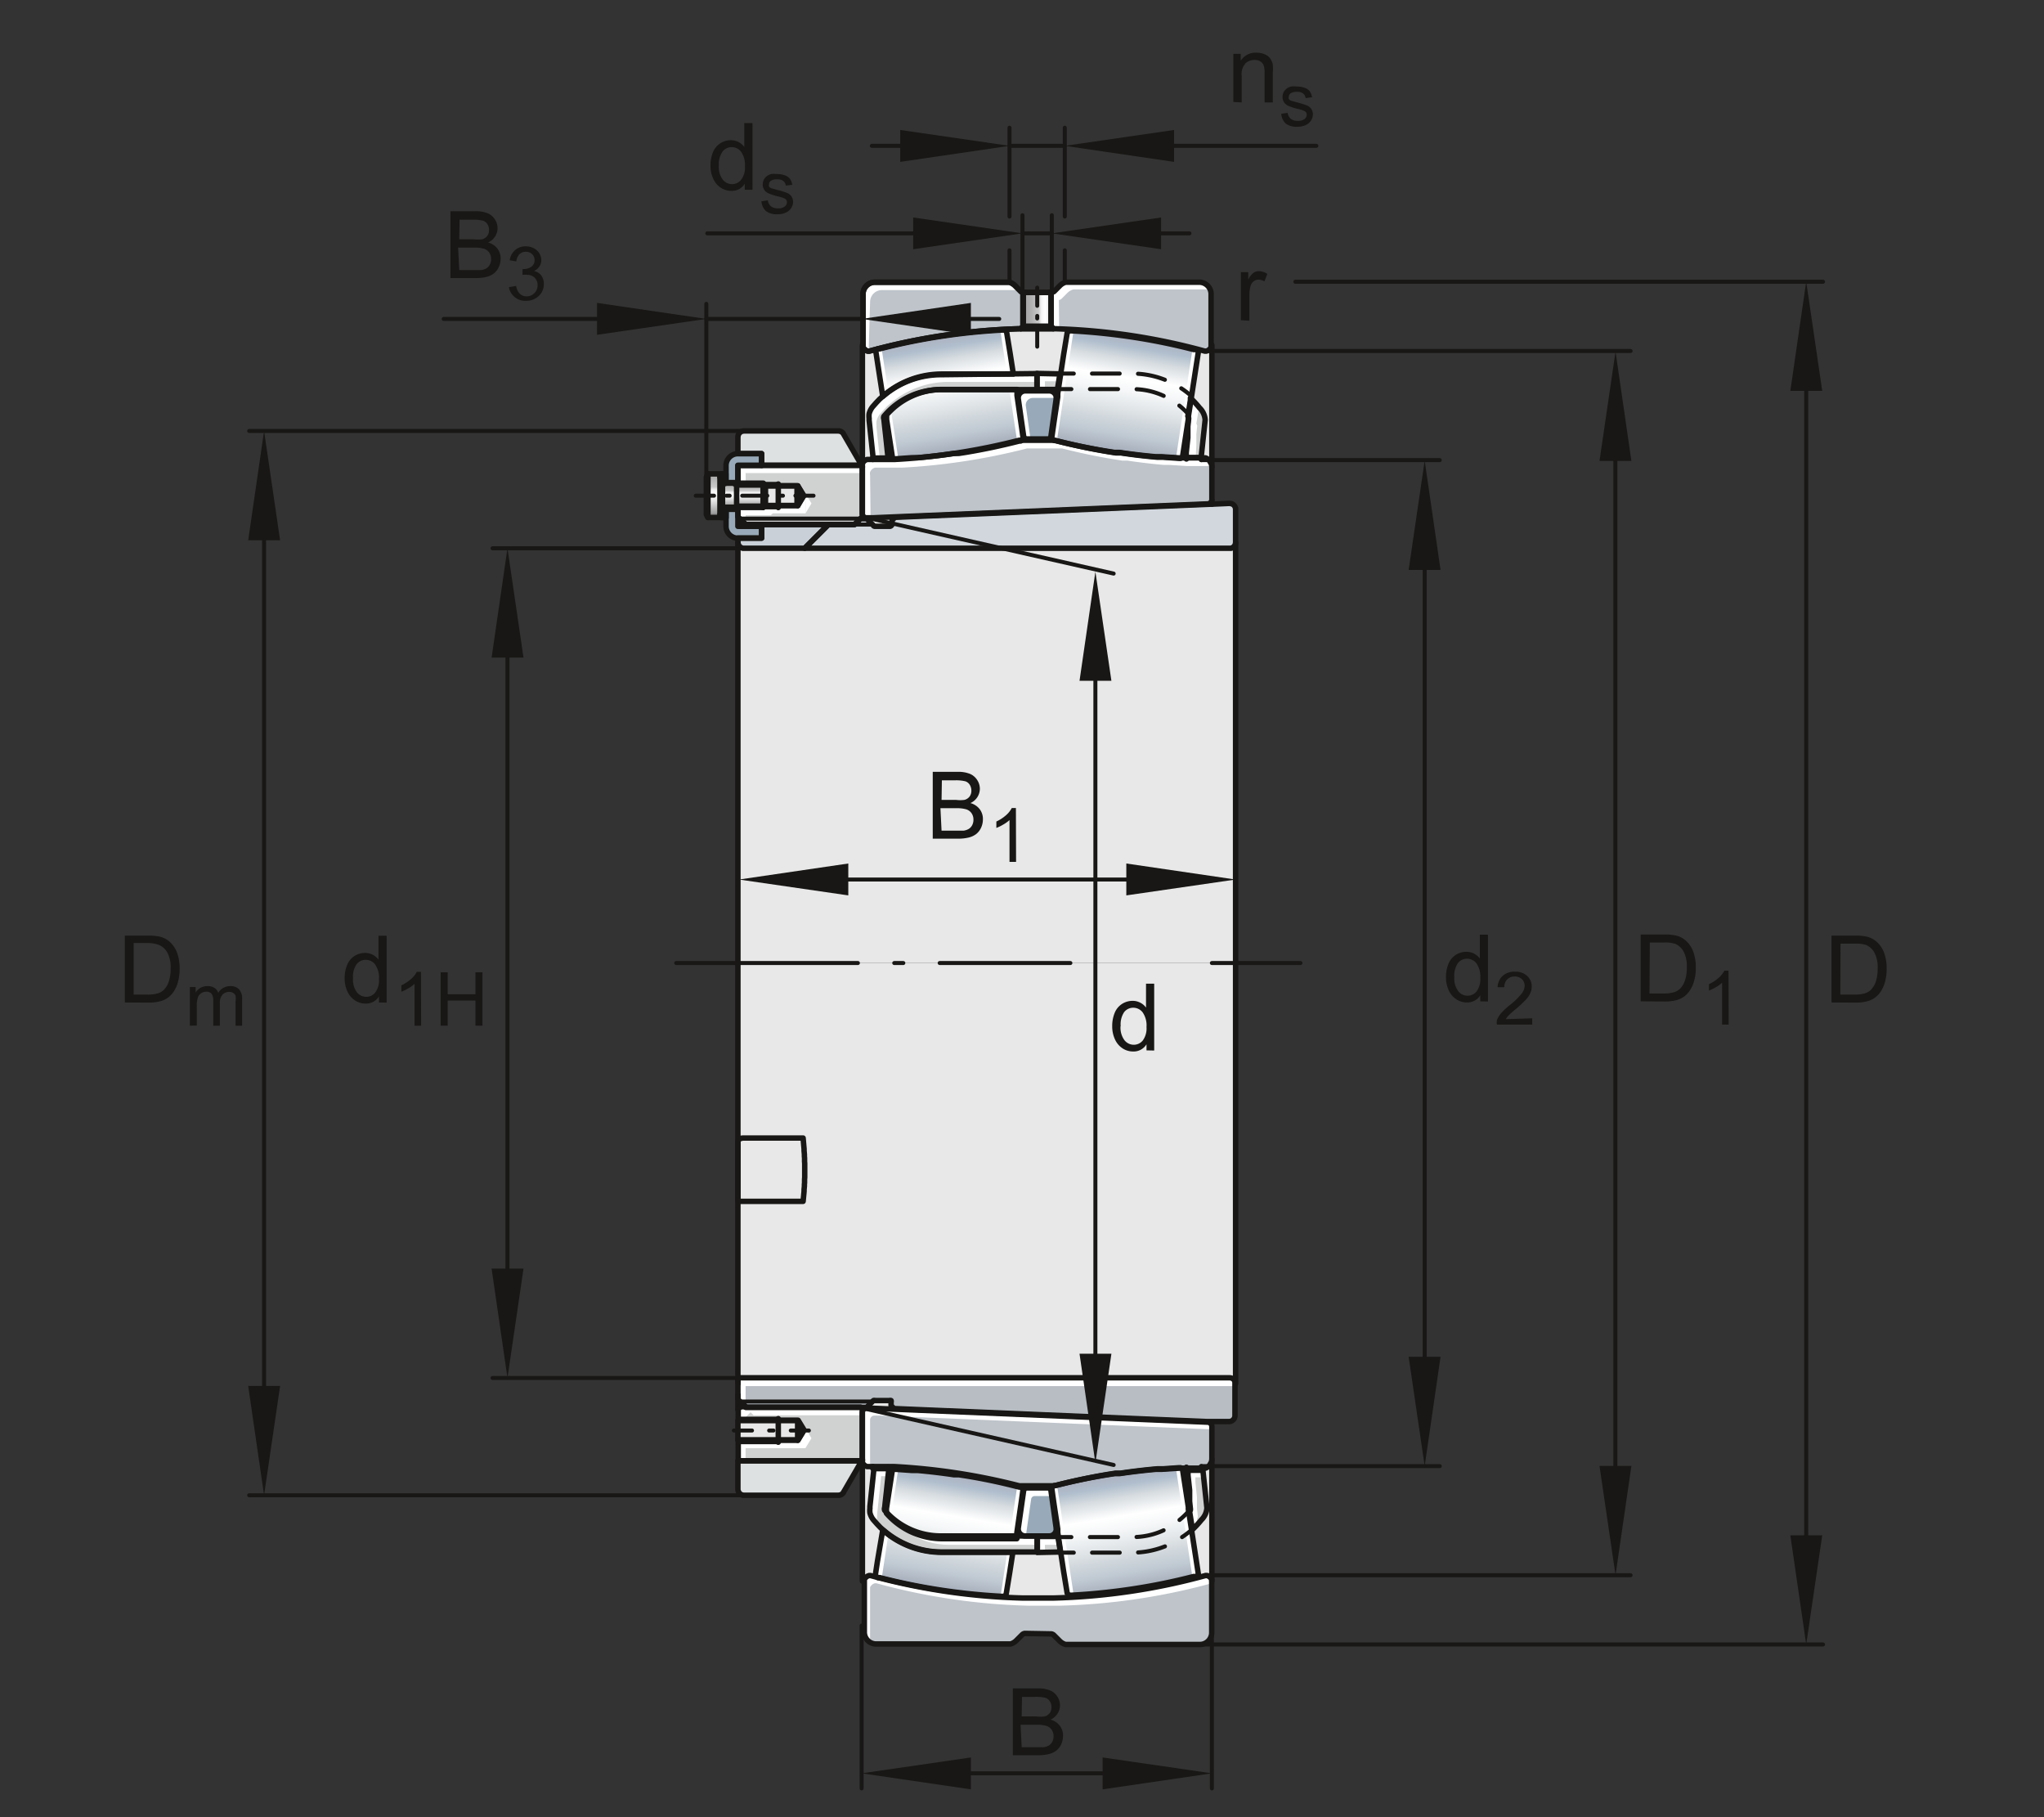 <svg xmlns="http://www.w3.org/2000/svg" xmlns:xlink="http://www.w3.org/1999/xlink" viewBox="0 0 127.56 113.39"><rect x="0" y="0" width="127.56" height="113.39" fill="#333333" stroke="none"/><defs><linearGradient id="Verlauf_Rolle_Nadel" x1="199.43" y1="361.12" x2="200.64" y2="368.36" gradientUnits="userSpaceOnUse"><stop offset="0.01" stop-color="#acb1bf"/><stop offset="0.1" stop-color="#b0becd"/><stop offset="0.2" stop-color="#d5dbdf"/><stop offset="0.36" stop-color="#fff"/><stop offset="0.47" stop-color="#f5f7f8"/><stop offset="0.65" stop-color="#dce1e4"/><stop offset="0.69" stop-color="#d5dbdf"/><stop offset="0.85" stop-color="#bfc9d2"/><stop offset="1" stop-color="#a3aab8"/></linearGradient><linearGradient id="Schraubkopf" x1="63.59" y1="19.31" x2="66.53" y2="19.31" gradientUnits="userSpaceOnUse"><stop offset="0" stop-color="#4d4d4d"/><stop offset="0.14" stop-color="#a6a6a6"/><stop offset="0.26" stop-color="#b0b0b0"/><stop offset="0.42" stop-color="#c9c9c9"/><stop offset="0.44" stop-color="#d9d9d9"/><stop offset="0.47" stop-color="#efefef"/><stop offset="0.49" stop-color="#f7f7f7"/><stop offset="0.56" stop-color="#fff"/><stop offset="0.67" stop-color="#e3e3e3"/><stop offset="0.88" stop-color="#9e9e9e"/><stop offset="0.97" stop-color="#4d4d4d"/></linearGradient><linearGradient id="Schraubkopf-2" x1="63.42" y1="20.44" x2="66.81" y2="20.44" xlink:href="#Schraubkopf"/><linearGradient id="Verlauf_Rolle_Nadel-2" x1="210.38" y1="559.99" x2="211.59" y2="552.74" gradientTransform="matrix(1, 0, 0, -1, 0, 992.13)" xlink:href="#Verlauf_Rolle_Nadel"/><linearGradient id="Verlauf_Rolle_Nadel-3" x1="211.59" y1="361.12" x2="210.38" y2="368.36" xlink:href="#Verlauf_Rolle_Nadel"/><linearGradient id="Verlauf_Rolle_Nadel-5" x1="199.43" y1="361.12" x2="200.64" y2="368.36" xlink:href="#Verlauf_Rolle_Nadel"/><linearGradient id="Verlauf_Rolle_Nadel-6" x1="199.43" y1="552.74" x2="200.64" y2="559.99" gradientTransform="matrix(1, 0, 0, -1, 0, 992.13)" xlink:href="#Verlauf_Rolle_Nadel"/><linearGradient id="Verlauf_Rolle_Nadel-7" x1="200.64" y1="559.99" x2="199.43" y2="552.74" gradientTransform="matrix(1, 0, 0, -1, 0, 992.13)" xlink:href="#Verlauf_Rolle_Nadel"/><linearGradient id="Schraubkopf-5" x1="44.55" y1="28.9" x2="44.55" y2="32.44" xlink:href="#Schraubkopf"/><linearGradient id="Schraubkopf-6" x1="187.18" y1="369.9" x2="187.18" y2="371.97" xlink:href="#Schraubkopf"/><clipPath id="clip-path" transform="translate(-140.79 -340.16)"><path d="M204.44,366q.1.67.19,1.34a.28.28,0,0,1-.16.18l-.08,0q-1.64.43-3.31.7l-.45.07-.24,0h-.07q-1.14.17-2.28.27l-1.37.1-.21-.13-.36-2.34,0-.14,0-.15a4.62,4.62,0,0,1,3.49-1.59h4.65l0,.17,0,.21h0v0l.07.48Zm-8.54-1.18.17-.14a5.54,5.54,0,0,1,3.51-1.25H204l-.2-1.28-.22-1.34a.27.27,0,0,0-.21-.13,39.07,39.07,0,0,0-3.92.4h0q-1.9.29-3.76.77l-.11,0h0a.27.27,0,0,0-.16.18l.43,2.78Z" style="fill:none"/></clipPath><clipPath id="clip-path-2" transform="translate(-140.79 -340.16)"><path d="M204.32,435.18l-.07.48v0h0l0,.21,0,.17h-4.65a4.62,4.62,0,0,1-3.49-1.59l0-.15,0-.14.36-2.34.21-.13,1.37.1q1.14.1,2.28.27h.07l.24,0,.45.07q1.67.28,3.31.7l.08,0a.28.28,0,0,1,.16.18q-.09.67-.19,1.34Zm-8.45.44-.43,2.78a.27.27,0,0,0,.16.18h0l.11,0q1.86.48,3.76.77h0a39.07,39.07,0,0,0,3.92.4.27.27,0,0,0,.21-.13l.22-1.34L204,437h-4.47a5.54,5.54,0,0,1-3.51-1.25l-.17-.14Z" style="fill:none"/></clipPath></defs><title>000ADC26_med_4c_0k_0k</title><g id="rahmen"><rect id="Rahmen_transp" width="127.56" height="113.39" style="fill:none"/></g><g id="diagramm_hintergrund"><rect x="46.05" y="32.07" width="31.06" height="28.02" style="fill:#e8e8e8"/><rect x="45.31" y="29.6" width="1.64" height="2.66" style="fill:#e8e8e8"/><rect x="53.82" y="19.49" width="21.81" height="14.08" style="fill:#e8e8e8"/><rect x="46.05" y="60.09" width="31.06" height="28.02" style="fill:#e8e8e8"/><rect x="53.82" y="86.62" width="21.81" height="14.08" style="fill:#e8e8e8"/></g><g id="fuellungen"><path d="M204.63,358.4v2.13l-.14.14a39.65,39.65,0,0,0-9.45,1.4l-.09,0h0a.46.46,0,0,1-.3-.25l0-.1v-3.21a.74.74,0,0,1,.74-.74h8.38a.84.84,0,0,1,.36.21l.37.37A.28.28,0,0,0,204.63,358.4Z" transform="translate(-140.79 -340.16)" style="fill:#c559a0"/><path d="M216,366.36l-.25,2.35h-.93l0-.31h0l.1-.93h0l0-.35,0-.35.05-.47a.22.22,0,0,0-.05-.17l0,0,.16-1,0-.14h0l.06.06.07.07a5.64,5.64,0,0,1,.44.49A1.15,1.15,0,0,1,216,366.36Zm-10.5-2.9v1h1.28l.13-.81h0l0-.16Z" transform="translate(-140.79 -340.16)" style="fill:#d0d2d2"/><path d="M205.51,363.47v1h-6a4.62,4.62,0,0,0-3.56,1.67.22.22,0,0,0,0,.17l.05.47.06.53h0l.15,1.43h-.93l-.25-2.35h0a1.06,1.06,0,0,1,0-.12h0a1.14,1.14,0,0,1,0-.29,1.16,1.16,0,0,1,.22-.44l.23-.26.2-.21.1-.09,0,0,.06-.05,0,0,.17-.14a5.54,5.54,0,0,1,3.51-1.25Z" transform="translate(-140.79 -340.16)" style="fill:#d0d2d2"/><path d="M204.44,366q.1.67.19,1.34a.28.28,0,0,1-.16.18l-.08,0q-1.64.43-3.31.7l-.45.07-.24,0h-.07q-1.14.17-2.28.27l-1.37.1-.21-.13-.36-2.34,0-.14,0-.15a4.62,4.62,0,0,1,3.49-1.59h4.65l0,.17,0,.21h0v0l.07.48Zm-8.54-1.18.17-.14a5.54,5.54,0,0,1,3.51-1.25H204l-.2-1.28-.22-1.34a.27.27,0,0,0-.21-.13,39.07,39.07,0,0,0-3.92.4h0q-1.9.29-3.76.77l-.11,0h0a.27.27,0,0,0-.16.18l.43,2.78Z" transform="translate(-140.79 -340.16)" style="fill:url(#Verlauf_Rolle_Nadel)"/><polygon points="65.6 18.24 65.59 18.24 65.59 18.24 65.58 18.24 65.52 18.24 65.5 18.24 65.32 18.25 65.13 18.25 64.94 18.25 64.75 18.25 64.56 18.25 64.37 18.25 64.18 18.25 63.99 18.24 63.87 18.24 63.86 18.24 63.86 18.24 63.85 18.24 63.85 18.24 63.85 18.24 63.85 20.37 65.6 20.37 65.6 18.24 65.6 18.24" style="fill:url(#Schraubkopf)"/><polygon points="65.6 20.37 65.6 20.37 63.85 20.37 63.85 20.37 63.71 20.51 65.74 20.51 65.6 20.37" style="fill:url(#Schraubkopf-2)"/><polygon points="65.6 18.24 65.59 18.24 65.59 18.24 65.58 18.24 65.52 18.24 65.5 18.24 65.32 18.25 65.13 18.25 64.94 18.25 64.75 18.25 64.56 18.25 64.37 18.25 64.18 18.25 63.99 18.24 63.87 18.24 63.86 18.24 63.86 18.24 63.85 18.24 63.85 18.24 63.85 18.24 63.85 20.37 65.6 20.37 65.6 18.24 65.6 18.24" style="fill:url(#Schraubkopf)"/><polygon points="65.6 20.37 65.6 20.37 63.85 20.37 63.85 20.37 63.71 20.51 65.74 20.51 65.6 20.37" style="fill:url(#Schraubkopf-2)"/><path d="M204.63,358.4v2.13l-.14.14a39.65,39.65,0,0,0-9.45,1.4l-.09,0h0a.46.46,0,0,1-.3-.25l0-.1v-3.21a.74.74,0,0,1,.74-.74h8.38a.84.84,0,0,1,.36.21l.37.37A.28.28,0,0,0,204.63,358.4Zm1.76,0v2.13l.14.14a39.65,39.65,0,0,1,9.45,1.4l.09,0h0a.46.46,0,0,0,.3-.25l0-.1v-3.21a.74.74,0,0,0-.74-.74H207.3a.84.84,0,0,0-.36.21l-.37.37A.28.28,0,0,1,206.39,358.4Z" transform="translate(-140.79 -340.16)" style="fill:#bec4ca"/><polygon points="51.7 32.73 50.22 34.21 46.4 34.21 46.4 34.21 46.38 34.21 46.37 34.21 46.37 34.21 46.36 34.21 46.35 34.21 46.34 34.2 46.34 34.2 46.33 34.2 46.32 34.2 46.32 34.2 46.31 34.19 46.3 34.19 46.3 34.19 46.29 34.19 46.28 34.18 46.28 34.18 46.27 34.18 46.26 34.18 46.26 34.17 46.25 34.17 46.24 34.17 46.24 34.16 46.23 34.16 46.22 34.15 46.22 34.15 46.2 34.14 46.2 34.13 46.19 34.13 46.19 34.13 46.17 34.12 46.16 34.11 46.16 34.1 46.16 34.1 46.15 34.09 46.15 34.09 46.14 34.08 46.13 34.07 46.13 34.07 46.13 34.06 46.12 34.06 46.12 34.05 46.11 34.05 46.11 34.04 46.11 34.03 46.1 34.03 46.1 34.02 46.1 34.01 46.09 34.01 46.09 34 46.09 33.99 46.08 33.99 46.08 33.98 46.08 33.98 46.08 33.97 46.07 33.96 46.07 33.95 46.07 33.95 46.07 33.94 46.07 33.93 46.06 33.93 46.06 33.92 46.06 33.91 46.06 33.91 46.06 33.9 46.06 33.89 46.05 33.88 46.05 33.87 46.05 33.85 46.05 33.85 46.05 33.57 47.53 33.57 47.53 32.83 46.19 32.83 46.41 32.6 46.54 32.73 51.7 32.73" style="fill:#c9d0d7"/><polygon points="77.11 31.77 77.11 33.86 77.11 33.87 77.11 33.88 77.11 33.89 77.11 33.9 77.11 33.91 77.11 33.92 77.1 33.93 77.1 33.93 77.1 33.94 77.1 33.95 77.1 33.95 77.09 33.96 77.09 33.97 77.09 33.97 77.09 33.98 77.08 33.99 77.08 33.99 77.08 34 77.08 34.01 77.07 34.01 77.07 34.02 77.07 34.03 77.06 34.03 77.06 34.04 77.05 34.05 77.05 34.05 77.05 34.06 77.04 34.06 77.04 34.07 77.03 34.07 77.03 34.08 77.03 34.09 77.02 34.09 77.02 34.1 77.01 34.1 77.01 34.11 77 34.11 77 34.12 76.99 34.12 76.99 34.13 76.98 34.13 76.97 34.13 76.97 34.14 76.96 34.14 76.96 34.15 76.95 34.15 76.94 34.16 76.94 34.16 76.93 34.16 76.93 34.17 76.92 34.17 76.91 34.17 76.91 34.18 76.9 34.18 76.89 34.18 76.88 34.19 76.88 34.19 76.87 34.2 76.86 34.2 76.86 34.2 76.85 34.2 76.84 34.2 76.83 34.21 76.83 34.21 76.82 34.21 76.81 34.21 76.81 34.21 50.22 34.21 51.7 32.73 53.33 32.73 53.7 32.37 54.09 32.37 54.52 32.8 54.52 32.8 54.52 32.81 54.53 32.81 54.53 32.81 54.53 32.81 54.54 32.81 54.54 32.82 54.54 32.82 54.55 32.82 54.55 32.82 54.55 32.82 54.55 32.83 54.56 32.83 54.56 32.83 54.56 32.83 54.57 32.83 54.57 32.83 54.57 32.83 54.58 32.83 54.58 32.83 54.58 32.84 54.59 32.84 54.59 32.84 54.59 32.84 54.6 32.84 54.6 32.84 54.6 32.84 54.61 32.84 55.53 32.84 55.53 32.84 55.54 32.84 55.54 32.84 55.54 32.84 55.55 32.84 55.55 32.84 55.56 32.83 55.56 32.83 55.57 32.83 55.57 32.83 55.57 32.83 55.58 32.83 55.58 32.83 55.58 32.83 55.59 32.82 55.59 32.82 55.59 32.82 55.6 32.82 55.6 32.82 55.6 32.81 55.6 32.81 55.61 32.81 55.61 32.81 55.61 32.81 55.62 32.8 55.62 32.8 55.62 32.8 55.62 32.8 55.63 32.79 55.63 32.79 55.63 32.79 55.63 32.79 55.63 32.78 55.64 32.78 55.64 32.78 55.64 32.77 55.64 32.77 55.65 32.77 55.65 32.77 55.65 32.76 55.65 32.76 55.65 32.76 55.65 32.75 55.66 32.75 55.66 32.75 55.66 32.74 55.66 32.74 55.66 32.74 55.66 32.73 55.66 32.73 55.66 32.73 55.66 32.72 55.66 32.72 55.66 32.71 55.67 32.71 55.67 32.71 55.67 32.7 55.67 32.47 55.85 32.28 55.85 32.28 75.36 31.47 75.36 31.47 75.63 31.46 76.73 31.41 76.73 31.41 76.74 31.41 76.75 31.41 76.76 31.41 76.77 31.41 76.78 31.41 76.78 31.42 76.79 31.42 76.8 31.42 76.81 31.42 76.81 31.42 76.82 31.42 76.83 31.42 76.84 31.43 76.85 31.43 76.85 31.43 76.86 31.43 76.87 31.43 76.87 31.44 76.88 31.44 76.89 31.44 76.89 31.45 76.9 31.45 76.91 31.45 76.91 31.45 76.92 31.46 76.92 31.46 76.93 31.46 76.94 31.47 76.95 31.48 76.95 31.48 76.96 31.48 76.97 31.49 76.97 31.49 76.98 31.5 76.99 31.51 76.99 31.51 77 31.52 77 31.52 77.01 31.53 77.01 31.53 77.02 31.54 77.02 31.54 77.03 31.55 77.04 31.56 77.04 31.57 77.05 31.58 77.05 31.58 77.06 31.59 77.06 31.59 77.06 31.6 77.07 31.61 77.07 31.61 77.07 31.62 77.08 31.63 77.08 31.63 77.08 31.64 77.08 31.64 77.09 31.65 77.09 31.66 77.09 31.66 77.09 31.67 77.1 31.68 77.1 31.68 77.1 31.69 77.1 31.71 77.11 31.71 77.11 31.72 77.11 31.73 77.11 31.74 77.11 31.75 77.11 31.75 77.11 31.76 77.11 31.77" style="fill:#d1d7dd"/><path d="M188.32,373v.74h-1.48a.74.74,0,0,1-.74-.74v-1.06h.74V373Zm-1.48-4.53a.74.74,0,0,0-.74.74v1.06h.74v-1.06h1.48v-.74Z" transform="translate(-140.79 -340.16)" style="fill:#98aab9"/><path d="M216.42,369.33v2a.28.28,0,0,1-.08.19.27.27,0,0,1-.19.08l-19.51.81-1.4.06h-.37a.27.27,0,0,1-.27-.27v-2.9a.51.51,0,0,1,0-.2.53.53,0,0,1,.1-.15.5.5,0,0,1,.2-.12h.31l.93,0h.46a40,40,0,0,0,7.8-1.2l.17,0h1.77l.07,0h0l.17,0q1.64.42,3.31.69l.45.07.24,0h.07q1.14.17,2.28.27l.36,0,1.09.07h.4l.93,0h.31a.51.51,0,0,1,.3.27h0A.49.49,0,0,1,216.42,369.33Z" transform="translate(-140.79 -340.16)" style="fill:#bec4ca"/><path d="M206.7,365a.48.48,0,0,1,0,.06l-.32,2.3h0a.22.22,0,0,1-.07.14.22.22,0,0,1-.14.05h-1.28a.22.22,0,0,1-.22-.19l-.33-2.3h0a.44.44,0,0,1,.44-.51h1.49a.44.44,0,0,1,.44.44Z" transform="translate(-140.79 -340.16)" style="fill:#98aab9"/><path d="M215.58,438.41l-.45-2.93-.18-1.15,0-.14-.36-2.34-.21-.13-1.37.1q-1.14.1-2.28.27h-.07l-.24,0-.45.07q-1.67.28-3.31.7l-.08,0a.28.28,0,0,0-.16.18q.09.67.19,1.34l.11.72.07.48v0h0l0,.21.15,1,.22,1.45.22,1.34a.27.27,0,0,0,.21.13,39.07,39.07,0,0,0,3.92-.4h0q1.9-.29,3.76-.77l.11,0h0A.27.27,0,0,0,215.58,438.41Z" transform="translate(-140.79 -340.16)" style="fill:url(#Verlauf_Rolle_Nadel-2)"/><path d="M204.63,442.11V440l-.14-.14a39.65,39.65,0,0,1-9.45-1.4l-.09,0h0a.46.46,0,0,0-.3.25l0,.1V442a.74.74,0,0,0,.74.74h8.38a.84.84,0,0,0,.36-.21l.37-.37A.28.28,0,0,1,204.63,442.11Z" transform="translate(-140.79 -340.16)" style="fill:#c559a0"/><path d="M215.76,435a5.64,5.64,0,0,1-.44.49l-.07.07-.06.06h0l0-.14-.16-1,0,0a.22.22,0,0,0,.05-.17l-.05-.47,0-.35,0-.35h0l-.1-.93h0l0-.31h.93l.25,2.35A1.15,1.15,0,0,1,215.76,435ZM206.94,437l0-.16h0l-.13-.81h-1.28v1Z" transform="translate(-140.79 -340.16)" style="fill:#d0d2d2"/><path d="M205.51,437v-1h-6A4.62,4.62,0,0,1,196,434.4a.22.22,0,0,1,0-.17l.05-.47.06-.53h0l.15-1.43h-.93l-.25,2.35h0a1.06,1.06,0,0,0,0,.12h0a1.14,1.14,0,0,0,0,.29,1.16,1.16,0,0,0,.22.44l.23.26.2.21.1.09,0,0,.06.05,0,0,.17.14a5.54,5.54,0,0,0,3.51,1.25Z" transform="translate(-140.79 -340.16)" style="fill:#d0d2d2"/><path d="M206.39,442.11h0a.28.28,0,0,1,.17.08l.37.37a.84.84,0,0,0,.36.21h8.38a.74.74,0,0,0,.74-.74v-3.21l0-.1a.46.46,0,0,0-.3-.25h0l-.09,0a39.65,39.65,0,0,1-9.45,1.4h-2a39.65,39.65,0,0,1-9.45-1.4l-.09,0h0a.46.46,0,0,0-.3.25l0,.1V442a.74.74,0,0,0,.74.74h8.38a.84.84,0,0,0,.36-.21l.37-.37a.28.28,0,0,1,.17-.08Z" transform="translate(-140.79 -340.16)" style="fill:#bec4ca"/><path d="M216.42,431.17v-2a.28.28,0,0,0-.08-.19.27.27,0,0,0-.19-.08l-19.51-.81-1.4-.06h-.37a.27.27,0,0,0-.27.27v2.9a.51.51,0,0,0,0,.2.53.53,0,0,0,.1.15.5.5,0,0,0,.2.12h.31l.93,0h.46a40,40,0,0,1,7.8,1.2l.17,0h1.77l.07,0h0l.17,0q1.64-.42,3.31-.69l.45-.07.24,0h.07q1.14-.17,2.28-.27l.36,0,1.09-.07h.4l.93,0h.31a.51.51,0,0,0,.3-.27h0A.49.49,0,0,0,216.42,431.17Z" transform="translate(-140.79 -340.16)" style="fill:#bec4ca"/><path d="M206.7,435.55a.48.48,0,0,0,0-.06l-.32-2.3h0a.22.22,0,0,0-.07-.14.22.22,0,0,0-.14-.05h-1.28a.22.22,0,0,0-.22.19l-.33,2.3h0a.44.44,0,0,0,.44.51h1.49a.44.44,0,0,0,.44-.44Z" transform="translate(-140.79 -340.16)" style="fill:#98aab9"/><path d="M217.79,426.24a.37.37,0,0,0-.26-.11H186.84v1.35l.31.31h0l.19.19h7.53l.37-.37.06-.06a.15.15,0,0,1,.1,0h.9a.15.15,0,0,1,.1,0,.15.15,0,0,1,0,.1v.22l.19.18h0l3.33.14H200l5.67.24h0l10.45.43h.27l1.09,0h0a.37.37,0,0,0,.38-.37V426.5A.37.37,0,0,0,217.79,426.24Z" transform="translate(-140.79 -340.16)" style="fill:#b7bdc3"/><path d="M215.76,435a5.64,5.64,0,0,1-.44.49l-.07.07-.06.06h0l0-.14-.16-1,0,0a.22.22,0,0,0,.05-.17l-.05-.47,0-.35,0-.35h0l-.1-.93h0l0-.31h.93l.25,2.35A1.15,1.15,0,0,1,215.76,435ZM206.94,437l0-.16h0l-.13-.81h-1.28v1Z" transform="translate(-140.79 -340.16)" style="fill:#d0d2d2"/><path d="M215.58,362.09l-.13.85-.32,2.08h0l-.18,1.15,0,.14-.36,2.34a.28.28,0,0,1-.13.11l-.08,0-1-.07-.36,0q-1.14-.1-2.28-.27h-.07l-.24,0-.45-.07q-1.67-.28-3.31-.7l-.08,0a.28.28,0,0,1-.16-.18q.09-.67.19-1.34l.11-.72.07-.48v0h0l0-.21.15-1,.22-1.45.22-1.34a.27.27,0,0,1,.21-.13,39.07,39.07,0,0,1,3.92.4h0q1.9.29,3.76.77l.11,0h0A.27.27,0,0,1,215.58,362.09Z" transform="translate(-140.79 -340.16)" style="fill:url(#Verlauf_Rolle_Nadel-3)"/><path d="M215.58,438.41l-.13-.85-.32-2.08h0l-.18-1.15,0-.14-.36-2.34a.28.28,0,0,0-.13-.11l-.08,0-1,.07-.36,0q-1.14.1-2.28.27h-.07l-.24,0-.45.07q-1.67.28-3.31.7l-.08,0a.28.28,0,0,0-.16.18q.09.67.19,1.34l.11.72.07.48v0h0l0,.21.15,1,.22,1.45.22,1.34a.27.27,0,0,0,.21.13,39.07,39.07,0,0,0,3.92-.4h0q1.9-.29,3.76-.77l.11,0h0A.27.27,0,0,0,215.58,438.41Z" transform="translate(-140.79 -340.16)" style="fill:url(#Verlauf_Rolle_Nadel-2)"/><path d="M195.58,362.95l-.13-.85a.27.27,0,0,1,.16-.18h0l.11,0q1.86-.48,3.76-.77h0a39.07,39.07,0,0,1,3.92-.4.27.27,0,0,1,.21.13l.22,1.34.2,1.28h-4.47a5.54,5.54,0,0,0-3.51,1.25l-.17.14,0,0Zm8.75,2.37-.07-.48v0h0l0-.21,0-.17h-4.65a4.62,4.62,0,0,0-3.49,1.59l0,.15,0,.14.36,2.34a.28.28,0,0,0,.13.11l.08,0,1-.07.36,0q1.14-.1,2.28-.27h.07l.24,0,.45-.07q1.67-.28,3.31-.7l.08,0a.28.28,0,0,0,.16-.18q-.09-.67-.19-1.34Z" transform="translate(-140.79 -340.16)" style="fill:url(#Verlauf_Rolle_Nadel-5)"/><path d="M204.32,435.18l-.07.48v0h0l0,.21,0,.17h-4.65a4.62,4.62,0,0,1-3.49-1.59l0-.15,0-.14.36-2.34.21-.13,1.37.1q1.14.1,2.28.27h.07l.24,0,.45.07q1.67.28,3.31.7l.08,0a.28.28,0,0,1,.16.18q-.09.67-.19,1.34Zm-8.45.44-.43,2.78a.27.27,0,0,0,.16.18h0l.11,0q1.86.48,3.76.77h0a39.07,39.07,0,0,0,3.92.4.27.27,0,0,0,.21-.13l.22-1.34L204,437h-4.47a5.54,5.54,0,0,1-3.51-1.25l-.17-.14Z" transform="translate(-140.79 -340.16)" style="fill:url(#Verlauf_Rolle_Nadel-6)"/><path d="M195.88,435.63l0,0,.17.14a5.54,5.54,0,0,0,3.51,1.25H204l-.2,1.28-.22,1.34a.27.27,0,0,1-.21.13,39.07,39.07,0,0,1-3.92-.4h0q-1.9-.29-3.76-.77l-.11,0h0a.27.27,0,0,1-.16-.18l.13-.85Zm8.56-1.16q.1-.67.19-1.34a.28.28,0,0,0-.16-.18l-.08,0q-1.64-.43-3.31-.7l-.45-.07-.24,0h-.07q-1.14-.17-2.28-.27l-.36,0-1-.07-.08,0a.28.28,0,0,0-.13.11l-.36,2.34,0,.14,0,.15a4.62,4.62,0,0,0,3.49,1.59h4.65l0-.17,0-.21h0v0l.07-.48Z" transform="translate(-140.79 -340.16)" style="fill:url(#Verlauf_Rolle_Nadel-7)"/><path d="M194.61,428.1v3.11a.38.38,0,0,1,0,.1h-7.75V430h3.74l.37-.61-.37-.61h-3.74v-.7l.31-.31.19.19h7.14Z" transform="translate(-140.79 -340.16)" style="fill:#d0d2d2"/><polygon points="53.77 91.15 53.77 91.16 53.77 91.16 53.77 91.16 53.65 91.37 53.53 91.58 53.41 91.79 53.28 92.01 53.16 92.22 53.03 92.44 52.77 92.89 52.64 93.11 52.64 93.13 52.63 93.13 52.63 93.14 52.62 93.14 52.62 93.15 52.62 93.16 52.61 93.16 52.6 93.17 52.6 93.18 52.59 93.18 52.59 93.19 52.58 93.19 52.58 93.2 52.57 93.2 52.57 93.21 52.56 93.22 52.55 93.22 52.55 93.22 52.54 93.23 52.53 93.23 52.53 93.24 52.52 93.24 52.52 93.25 52.51 93.25 52.5 93.25 52.5 93.25 52.49 93.26 52.48 93.26 52.48 93.27 52.47 93.27 52.46 93.27 52.46 93.27 52.45 93.28 52.44 93.28 52.44 93.28 52.43 93.28 52.42 93.28 52.42 93.29 52.41 93.29 52.4 93.29 52.4 93.29 52.39 93.29 52.37 93.29 52.37 93.3 52.35 93.3 52.34 93.3 52.34 93.3 46.41 93.3 46.4 93.3 46.4 93.3 46.37 93.29 46.37 93.29 46.36 93.29 46.35 93.29 46.34 93.29 46.34 93.29 46.33 93.29 46.32 93.28 46.32 93.28 46.31 93.28 46.3 93.28 46.3 93.28 46.29 93.27 46.28 93.27 46.28 93.27 46.27 93.27 46.26 93.26 46.26 93.26 46.25 93.25 46.24 93.25 46.24 93.25 46.23 93.25 46.23 93.24 46.22 93.24 46.21 93.23 46.21 93.23 46.2 93.22 46.2 93.22 46.19 93.22 46.19 93.21 46.18 93.21 46.17 93.2 46.17 93.2 46.16 93.19 46.16 93.18 46.15 93.18 46.15 93.17 46.14 93.17 46.13 93.16 46.13 93.16 46.13 93.15 46.12 93.14 46.12 93.14 46.11 93.13 46.11 93.12 46.1 93.11 46.1 93.11 46.1 93.1 46.09 93.09 46.09 93.09 46.09 93.08 46.08 93.07 46.08 93.07 46.08 93.06 46.08 93.05 46.07 93.05 46.07 93.04 46.07 93.03 46.07 93.03 46.06 93.02 46.06 93.01 46.06 93 46.06 93 46.06 92.99 46.06 92.98 46.06 92.98 46.05 92.96 46.05 92.94 46.05 92.93 46.05 91.15 53.77 91.15" style="fill:#dee1e2"/><polygon points="50.16 89.26 49.79 89.87 49.79 88.65 50.16 89.26" style="fill:#e8e8e8"/><polygon points="49.79 88.65 49.79 89.87 49.79 89.87 46.05 89.87 46.05 88.64 49.79 88.64 49.79 88.65" style="fill:#e8e8e8"/><polygon points="45.02 30.14 45.02 31.72 45.02 32.1 44.93 32.1 44.93 32.29 44.18 32.29 44.08 32.11 44.08 29.76 44.18 29.57 44.93 29.57 44.93 29.77 45.02 29.77 45.02 30.14" style="fill:url(#Schraubkopf-5)"/><path d="M188.55,370.49v1.2h0l-.12.12h-2.55l0,0v-1.5l0,0h2.55l.12.12h0Z" transform="translate(-140.79 -340.16)" style="fill:url(#Schraubkopf-6)"/><polygon points="50.16 30.93 50.16 30.93 49.79 31.55 49.79 30.32 50.16 30.93" style="fill:#e8e8e8"/><polygon points="49.79 30.32 49.79 31.55 47.74 31.55 47.76 31.53 47.76 30.33 47.74 30.32 49.79 30.32" style="fill:#e8e8e8"/><path d="M190.94,371.09l-.37.61v-1.23l.37.61Zm3.65-1.9h-7.75v1.16h1.57l.12.12h2v1.23h-2l-.12.12h-1.57v.58l.49.49h6.79l.37-.37.12-.12v-3.11A.38.38,0,0,0,194.59,369.19Z" transform="translate(-140.79 -340.16)" style="fill:#d0d2d2"/><polygon points="47.53 29.04 47.53 28.3 46.05 28.3 46.05 27.26 46.05 27.25 46.05 27.24 46.05 27.23 46.05 27.23 46.06 27.22 46.06 27.2 46.06 27.19 46.06 27.18 46.06 27.17 46.07 27.16 46.07 27.16 46.07 27.15 46.07 27.14 46.08 27.14 46.08 27.13 46.08 27.12 46.08 27.12 46.09 27.11 46.09 27.1 46.09 27.1 46.1 27.09 46.1 27.08 46.11 27.07 46.11 27.07 46.11 27.06 46.12 27.05 46.12 27.05 46.13 27.04 46.13 27.04 46.13 27.03 46.14 27.02 46.15 27.02 46.15 27.01 46.16 27.01 46.16 27 46.16 27 46.17 26.99 46.17 26.99 46.18 26.98 46.19 26.98 46.19 26.98 46.2 26.97 46.2 26.97 46.21 26.96 46.21 26.96 46.22 26.95 46.23 26.95 46.23 26.95 46.24 26.94 46.25 26.93 46.26 26.93 46.26 26.93 46.27 26.93 46.28 26.92 46.28 26.92 46.29 26.92 46.3 26.91 46.3 26.91 46.31 26.91 46.32 26.91 46.32 26.91 46.34 26.9 46.34 26.9 46.35 26.9 46.36 26.9 46.37 26.9 46.37 26.9 46.38 26.89 46.39 26.89 46.4 26.89 46.4 26.89 52.35 26.89 52.35 26.89 52.36 26.89 52.37 26.89 52.37 26.9 52.39 26.9 52.4 26.9 52.4 26.9 52.41 26.9 52.42 26.9 52.42 26.91 52.43 26.91 52.44 26.91 52.44 26.91 52.45 26.91 52.46 26.92 52.46 26.92 52.47 26.92 52.48 26.93 52.48 26.93 52.49 26.93 52.5 26.93 52.5 26.94 52.52 26.95 52.52 26.95 52.53 26.95 52.53 26.96 52.54 26.96 52.55 26.97 52.56 26.98 52.56 26.98 52.57 26.98 52.57 26.99 52.58 26.99 52.58 27 52.59 27 52.59 27.01 52.6 27.01 52.6 27.02 52.61 27.02 52.61 27.03 52.62 27.04 52.62 27.04 52.62 27.05 52.63 27.05 52.63 27.06 52.64 27.07 52.64 27.07 52.64 27.08 53.77 29.03 53.77 29.03 53.77 29.04 53.77 29.04 47.53 29.04" style="fill:#dee1e2"/><path d="M186.1,371.93v.53h-.3v-.53a.09.09,0,0,1,.09-.09H186a.09.09,0,0,1,.09.09Zm-.3-2.21v.53a.09.09,0,0,0,.09.09H186a.09.09,0,0,0,.09-.09v-.53Z" transform="translate(-140.79 -340.16)" style="fill:#d0d2d2"/></g><g id="lichtkanten"><path d="M195.09,442.51V439.3l0-.1a.46.46,0,0,1,.3-.25h0l.09,0a39.65,39.65,0,0,0,9.45,1.4h2a39.65,39.65,0,0,0,9.41-1.38v-.12l0-.1a.46.46,0,0,0-.3-.25h0l-.09,0a39.65,39.65,0,0,1-9.45,1.4h-2a39.65,39.65,0,0,1-9.45-1.4l-.09,0h0a.46.46,0,0,0-.3.25l0,.1V442a.74.74,0,0,0,.22.52.73.73,0,0,0,.31.17A.73.73,0,0,1,195.09,442.51Z" transform="translate(-140.79 -340.16)" style="fill:#fff"/><path d="M215.45,367.94h0l0-.35,0-.35.05-.47a.22.22,0,0,0-.05-.17l0,0,.16-1,0-.12c-.11-.13-.22-.26-.34-.37l-.07-.07-.06-.06h0l0,.14-.16,1,0,0a.22.22,0,0,1,.05.16l-.05.47,0,.35,0,.35h0l-.1.93h0l0,.31h.53Z" transform="translate(-140.79 -340.16)" style="fill:#fff"/><polygon points="65.21 23.79 66.08 23.79 66.13 23.47 66.13 23.47 66.16 23.31 64.72 23.31 64.72 24.28 65.21 24.28 65.21 23.79" style="fill:#fff"/><path d="M195.69,368.71l-.2-1.87h0a1.06,1.06,0,0,1,0-.12h0a1.14,1.14,0,0,1,0-.29,1.16,1.16,0,0,1,.22-.44l.23-.26.2-.21.1-.09,0,0,.06-.05,0,0,.17-.14a5.54,5.54,0,0,1,3.51-1.25h5.46v-.48h-5.94a5.54,5.54,0,0,0-3.51,1.25l-.17.14,0,0-.06.05,0,0-.1.09-.2.21-.22.26a1.16,1.16,0,0,0-.22.44,1.14,1.14,0,0,0,0,.28h0a1.07,1.07,0,0,0,0,.12h0l.25,2.35h.43Z" transform="translate(-140.79 -340.16)" style="fill:#fff"/><path d="M195.09,359a.74.74,0,0,1,.74-.74h8.38a.84.84,0,0,1,.36.21l.06.06v-.09a.28.28,0,0,1-.17-.08l-.37-.37a.84.84,0,0,0-.36-.21h-8.38a.74.74,0,0,0-.74.74v3.21l0,.1a.46.46,0,0,0,.3.25h0l.09,0h0Z" transform="translate(-140.79 -340.16)" style="fill:#fff"/><path d="M206.87,358.88a.28.28,0,0,0,.17-.08l.37-.37a.84.84,0,0,1,.36-.21h8.38a.73.73,0,0,1,.21,0,.73.73,0,0,0-.17-.31.74.74,0,0,0-.52-.22H207.3a.84.84,0,0,0-.36.21l-.37.37a.28.28,0,0,1-.17.08v2.13l.14.14.35,0Z" transform="translate(-140.79 -340.16)" style="fill:#fff"/><path d="M195.09,369.81a.51.51,0,0,1,0-.2.53.53,0,0,1,.1-.15.5.5,0,0,1,.2-.12l.06,0h.25l.93,0h.46a40,40,0,0,0,7.8-1.2l.17,0h1.77l.07,0h0l.17,0q1.64.42,3.31.69l.45.07.24,0h.07q1.14.17,2.28.27l.36,0,1.09.07h.4l.93,0h.17a.49.49,0,0,0,0-.19h0a.51.51,0,0,0-.3-.27l-.06,0h-.25l-.93,0h-.4l-1.09-.07-.36,0q-1.14-.1-2.28-.27h-.07l-.24,0-.45-.07q-1.67-.28-3.31-.69l-.17,0h0l-.07,0h-1.77l-.17,0a40,40,0,0,1-7.8,1.2h-.46l-.93,0H195l-.06,0a.5.5,0,0,0-.2.12.53.53,0,0,0-.1.15.51.51,0,0,0,0,.2v2.9a.27.27,0,0,0,.27.27h.21Z" transform="translate(-140.79 -340.16)" style="fill:#fff"/><path d="M204.81,365.5h0a.44.44,0,0,1,.44-.51h1.45s0,0,0,0a.44.44,0,0,0-.44-.44h-1.49a.44.44,0,0,0-.44.51h0l.33,2.3a.22.22,0,0,0,.22.19h.22Z" transform="translate(-140.79 -340.16)" style="fill:#fff"/><polygon points="65.21 96.39 66.08 96.39 66.01 95.91 64.72 95.91 64.72 96.88 65.21 96.88 65.21 96.39" style="fill:#fff"/><path d="M215.49,434.92l0,0a.22.22,0,0,0,.05-.17l-.05-.47,0-.35,0-.35h0l-.1-.93h0l0-.31h.5l-.05-.48h-.93l0,.31h0l.1.93h0l0,.35,0,.35.05.47a.22.22,0,0,1-.05.16l0,0,.16,1,0,.14h0l.06-.06.07-.07.22-.24Z" transform="translate(-140.79 -340.16)" style="fill:#fff"/><path d="M200,436.55h5.49v-.48h-6a4.62,4.62,0,0,1-3-1.15A4.62,4.62,0,0,0,200,436.55Z" transform="translate(-140.79 -340.16)" style="fill:#fff"/><path d="M195.75,435.46a1.16,1.16,0,0,1-.22-.44,1.14,1.14,0,0,1,0-.28h0a1.05,1.05,0,0,1,0-.12h0l.25-2.35h.4l.05-.48h-.93l-.25,2.35h0a1.06,1.06,0,0,0,0,.12h0a1.14,1.14,0,0,0,0,.29,1.16,1.16,0,0,0,.22.44l.23.26.2.21.1.09,0,0,.06.05,0,0h0Z" transform="translate(-140.79 -340.16)" style="fill:#fff"/><path d="M195.09,431.66v-2.9a.27.27,0,0,1,.27-.27h.37l1.4.06,19.3.8v-.2a.28.28,0,0,0-.08-.19.27.27,0,0,0-.19-.08l-19.51-.81-1.4-.06h-.37a.27.27,0,0,0-.27.27v2.9a.51.51,0,0,0,0,.2.53.53,0,0,0,.1.15.5.5,0,0,0,.2.12l.06,0h.08Z" transform="translate(-140.79 -340.16)" style="fill:#fff"/><path d="M204.81,436h0l.33-2.3a.22.22,0,0,1,.22-.19h1.05l0-.29h0a.22.22,0,0,0-.07-.14.22.22,0,0,0-.14-.05h-1.28a.22.22,0,0,0-.22.19l-.33,2.3h0a.44.44,0,0,0,.44.51h0S204.81,436,204.81,436Z" transform="translate(-140.79 -340.16)" style="fill:#fff"/><path d="M187.32,428v-1.35H217.9v-.11a.37.37,0,0,0-.37-.37H186.84v1.35l.31.31h0Z" transform="translate(-140.79 -340.16)" style="fill:#fff"/><path d="M196.91,428.08s0,0,0,0a.15.15,0,0,0-.1,0h-.22l.07.07h.27Z" transform="translate(-140.79 -340.16)" style="fill:#fff"/><polygon points="46.53 88.43 46.84 88.12 47.03 88.31 53.82 88.31 53.82 87.95 53.7 87.83 46.55 87.83 46.36 87.64 46.05 87.95 46.05 88.64 46.53 88.64 46.53 88.43" style="fill:#fff"/><polygon points="46.53 90.36 50.27 90.36 50.27 90.35 50.27 90.35 50.64 89.74 50.27 89.13 50.27 89.13 50.08 89.13 50.16 89.26 49.79 89.87 49.79 89.87 49.79 89.87 46.05 89.87 46.05 91.15 46.53 91.15 46.53 90.36" style="fill:#fff"/><path d="M187.32,369.68h7.28v-.38a.38.38,0,0,0,0-.1h-7.75v1.16h.48Z" transform="translate(-140.79 -340.16)" style="fill:#fff"/><polygon points="50.27 30.8 50.27 32.03 50.64 31.41 50.64 31.41 50.27 30.8" style="fill:#fff"/><polygon points="46.53 32.73 46.53 32.15 48.1 32.15 48.23 32.03 48.23 32.03 48.23 32.03 50.27 32.03 50.27 30.8 50.08 30.8 50.16 30.93 50.16 30.93 49.79 31.55 49.79 30.8 49.79 30.8 49.79 31.55 47.74 31.55 47.74 31.55 47.74 31.55 47.62 31.67 46.05 31.67 46.05 32.24 46.54 32.73 46.53 32.73" style="fill:#fff"/><path d="M185.81,370.25a.09.09,0,0,0,.09.09H186a.09.09,0,0,0,.09-.09v-.53h-.3Z" transform="translate(-140.79 -340.16)" style="fill:#fff"/><path d="M186,371.84h-.11a.09.09,0,0,0-.09.09v.53h.3v-.53a.09.09,0,0,0,0-.07A.09.09,0,0,0,186,371.84Z" transform="translate(-140.79 -340.16)" style="fill:#fff"/></g><g id="festeKanten-2" data-name="festeKanten"><path d="M206.58,367.44l1-6.6h0M215.4,362l-1,6.61" transform="translate(-140.79 -340.16)" style="fill:none;stroke:#fff;stroke-linecap:round;stroke-linejoin:round;stroke-width:0.397px"/><g style="clip-path:url(#clip-path)"><path d="M203.43,360.84h0l1,6.6m-7.8,1.21-1-6.61" transform="translate(-140.79 -340.16)" style="fill:none;stroke:#fff;stroke-linecap:round;stroke-linejoin:round;stroke-width:0.397px"/></g><path d="M207.59,439.66h0l-1-6.6m7.8-1.21,1,6.61" transform="translate(-140.79 -340.16)" style="fill:none;stroke:#fff;stroke-linecap:round;stroke-linejoin:round;stroke-width:0.397px"/><g style="clip-path:url(#clip-path-2)"><path d="M204.45,433.06l-1,6.6h0m-7.81-1.19,1-6.61" transform="translate(-140.79 -340.16)" style="fill:none;stroke:#fff;stroke-linecap:round;stroke-linejoin:round;stroke-width:0.397px"/></g></g><g id="konturen"><path d="M215.18,435.6l0,0,0,0-.17.14a5.54,5.54,0,0,1-.45.33" transform="translate(-140.79 -340.16)" style="fill:none;stroke:#181715;stroke-linecap:round;stroke-miterlimit:10;stroke-width:0.255px"/><path d="M213.49,436.65a5.54,5.54,0,0,1-2,.39h-3.08" transform="translate(-140.79 -340.16)" style="fill:none;stroke:#181715;stroke-linecap:round;stroke-miterlimit:10;stroke-width:0.255px;stroke-dasharray:1.723,1.149"/><line x1="67.01" y1="96.88" x2="66.16" y2="96.88" style="fill:none;stroke:#181715;stroke-linecap:round;stroke-miterlimit:10;stroke-width:0.255px"/><line x1="66.01" y1="95.91" x2="66.86" y2="95.91" style="fill:none;stroke:#181715;stroke-linecap:round;stroke-miterlimit:10;stroke-width:0.255px"/><path d="M208.81,436.07h2.67a4.62,4.62,0,0,0,2.44-.7" transform="translate(-140.79 -340.16)" style="fill:none;stroke:#181715;stroke-linecap:round;stroke-miterlimit:10;stroke-width:0.255px;stroke-dasharray:1.746,1.164"/><path d="M214.4,435a4.63,4.63,0,0,0,.61-.59" transform="translate(-140.79 -340.16)" style="fill:none;stroke:#181715;stroke-linecap:round;stroke-miterlimit:10;stroke-width:0.255px"/><line x1="66.16" y1="23.31" x2="67.01" y2="23.31" style="fill:none;stroke:#181715;stroke-linecap:round;stroke-miterlimit:10;stroke-width:0.255px"/><path d="M208.94,363.47h2.51a5.54,5.54,0,0,1,2.57.63" transform="translate(-140.79 -340.16)" style="fill:none;stroke:#181715;stroke-linecap:round;stroke-miterlimit:10;stroke-width:0.255px;stroke-dasharray:1.723,1.149"/><path d="M214.51,364.39a5.54,5.54,0,0,1,.45.33l.17.14,0,0,0,0" transform="translate(-140.79 -340.16)" style="fill:none;stroke:#181715;stroke-linecap:round;stroke-miterlimit:10;stroke-width:0.255px"/><path d="M215,366.06a4.63,4.63,0,0,0-.61-.59" transform="translate(-140.79 -340.16)" style="fill:none;stroke:#181715;stroke-linecap:round;stroke-miterlimit:10;stroke-width:0.255px"/><path d="M213.41,364.86a4.62,4.62,0,0,0-1.93-.42h-3.25" transform="translate(-140.79 -340.16)" style="fill:none;stroke:#181715;stroke-linecap:round;stroke-miterlimit:10;stroke-width:0.255px;stroke-dasharray:1.746,1.164"/><line x1="66.86" y1="24.28" x2="66.01" y2="24.28" style="fill:none;stroke:#181715;stroke-linecap:round;stroke-miterlimit:10;stroke-width:0.255px"/><path d="M206.39,442.11h0a.28.28,0,0,1,.17.08l.37.37a.84.84,0,0,0,.36.21h8.38a.74.74,0,0,0,.74-.74v-3.21l0-.1a.46.46,0,0,0-.3-.25h0l-.09,0a39.65,39.65,0,0,1-9.45,1.4h-2a39.65,39.65,0,0,1-9.45-1.4l-.09,0h0a.46.46,0,0,0-.3.25l0,.1V442a.74.74,0,0,0,.74.74h8.38a.84.84,0,0,0,.36-.21l.37-.37a.28.28,0,0,1,.17-.08Z" transform="translate(-140.79 -340.16)" style="fill:none;stroke:#181715;stroke-linecap:round;stroke-linejoin:round;stroke-width:0.34px"/><line x1="46.05" y1="60.09" x2="46.05" y2="33.85" style="fill:none;stroke:#181715;stroke-linecap:round;stroke-linejoin:round;stroke-width:0.34px"/><polyline points="77.11 33.86 77.11 34.21 77.11 60.09" style="fill:none;stroke:#181715;stroke-linecap:round;stroke-linejoin:round;stroke-width:0.34px"/><path d="M195.26,368.83v-.12m.93.09v-.08" transform="translate(-140.79 -340.16)" style="fill:none;stroke:#181715;stroke-linecap:round;stroke-linejoin:round;stroke-width:0.34px"/><path d="M215.76,368.71v.12m-.93-.11v.08" transform="translate(-140.79 -340.16)" style="fill:none;stroke:#181715;stroke-linecap:round;stroke-linejoin:round;stroke-width:0.34px"/><line x1="53.82" y1="21.53" x2="53.82" y2="29.14" style="fill:none;stroke:#181715;stroke-linecap:round;stroke-linejoin:round;stroke-width:0.34px"/><line x1="75.63" y1="21.53" x2="75.63" y2="29.14" style="fill:none;stroke:#181715;stroke-linecap:round;stroke-linejoin:round;stroke-width:0.34px"/><line x1="64.73" y1="24.28" x2="64.73" y2="24.35" style="fill:none;stroke:#181715;stroke-linecap:round;stroke-linejoin:round;stroke-width:0.34px"/><line x1="75.63" y1="31.2" x2="75.63" y2="31.46" style="fill:none;stroke:#181715;stroke-linecap:round;stroke-linejoin:round;stroke-width:0.34px"/><path d="M204.63,358.4v2.13l-.14.14a39.65,39.65,0,0,0-9.45,1.4l-.09,0h0a.46.46,0,0,1-.3-.25l0-.1v-3.21a.74.74,0,0,1,.74-.74h8.38a.84.84,0,0,1,.36.21l.37.37A.28.28,0,0,0,204.63,358.4Z" transform="translate(-140.79 -340.16)" style="fill:none;stroke:#181715;stroke-linecap:round;stroke-linejoin:round;stroke-width:0.34px"/><path d="M216,366.36l-.25,2.35h-.93l0-.31h0l.1-.93h0l0-.35,0-.35.05-.47a.22.22,0,0,0-.05-.17l0,0,.16-1,0-.14h0l.06.06.07.07a5.64,5.64,0,0,1,.44.49A1.15,1.15,0,0,1,216,366.36Zm-10.5-2.9v1h1.28l.13-.81h0l0-.16Z" transform="translate(-140.79 -340.16)" style="fill:none;stroke:#181715;stroke-linecap:round;stroke-linejoin:round;stroke-width:0.34px"/><path d="M205.51,363.47v1h-6a4.62,4.62,0,0,0-3.56,1.67.22.22,0,0,0,0,.17l.05.47.06.53h0l.15,1.43h-.93l-.25-2.35h0a1.06,1.06,0,0,1,0-.12h0a1.14,1.14,0,0,1,0-.29,1.16,1.16,0,0,1,.22-.44l.23-.26.2-.21.1-.09,0,0,.06-.05,0,0,.17-.14a5.54,5.54,0,0,1,3.51-1.25Z" transform="translate(-140.79 -340.16)" style="fill:none;stroke:#181715;stroke-linecap:round;stroke-linejoin:round;stroke-width:0.34px"/><polygon points="65.6 18.24 65.59 18.24 65.59 18.24 65.58 18.24 65.52 18.24 65.5 18.24 65.32 18.25 65.13 18.25 64.94 18.25 64.75 18.25 64.56 18.25 64.37 18.25 64.18 18.25 63.99 18.24 63.87 18.24 63.86 18.24 63.86 18.24 63.85 18.24 63.85 18.24 63.85 18.24 63.85 20.37 65.6 20.37 65.6 18.24 65.6 18.24" style="fill:none;stroke:#181715;stroke-linecap:round;stroke-linejoin:round;stroke-width:0.34px"/><polygon points="65.6 20.37 65.6 20.37 63.85 20.37 63.85 20.37 63.71 20.51 65.74 20.51 65.6 20.37" style="fill:none;stroke:#181715;stroke-linecap:round;stroke-linejoin:round;stroke-width:0.34px"/><polygon points="65.6 18.24 65.59 18.24 65.59 18.24 65.58 18.24 65.52 18.24 65.5 18.24 65.32 18.25 65.13 18.25 64.94 18.25 64.75 18.25 64.56 18.25 64.37 18.25 64.18 18.25 63.99 18.24 63.87 18.24 63.86 18.24 63.86 18.24 63.85 18.24 63.85 18.24 63.85 18.24 63.85 20.37 65.6 20.37 65.6 18.24 65.6 18.24" style="fill:none;stroke:#181715;stroke-linecap:round;stroke-linejoin:round;stroke-width:0.34px"/><polygon points="65.6 20.37 65.6 20.37 63.85 20.37 63.85 20.37 63.71 20.51 65.74 20.51 65.6 20.37" style="fill:none;stroke:#181715;stroke-linecap:round;stroke-linejoin:round;stroke-width:0.34px"/><path d="M204.63,358.4v2.13l-.14.14a39.65,39.65,0,0,0-9.45,1.4l-.09,0h0a.46.46,0,0,1-.3-.25l0-.1v-3.21a.74.74,0,0,1,.74-.74h8.38a.84.84,0,0,1,.36.21l.37.37A.28.28,0,0,0,204.63,358.4Zm1.76,0v2.13l.14.14a39.65,39.65,0,0,1,9.45,1.4l.09,0h0a.46.46,0,0,0,.3-.25l0-.1v-3.21a.74.74,0,0,0-.74-.74H207.3a.84.84,0,0,0-.36.21l-.37.37A.28.28,0,0,1,206.39,358.4Z" transform="translate(-140.79 -340.16)" style="fill:none;stroke:#181715;stroke-linecap:round;stroke-linejoin:round;stroke-width:0.34px"/><polygon points="51.7 32.73 50.22 34.21 46.4 34.21 46.4 34.21 46.38 34.21 46.37 34.21 46.37 34.21 46.36 34.21 46.35 34.21 46.34 34.2 46.34 34.2 46.33 34.2 46.32 34.2 46.32 34.2 46.31 34.19 46.3 34.19 46.3 34.19 46.29 34.19 46.28 34.18 46.28 34.18 46.27 34.18 46.26 34.18 46.26 34.17 46.25 34.17 46.24 34.17 46.24 34.16 46.23 34.16 46.22 34.15 46.22 34.15 46.2 34.14 46.2 34.13 46.19 34.13 46.19 34.13 46.17 34.12 46.16 34.11 46.16 34.1 46.16 34.1 46.15 34.09 46.15 34.09 46.14 34.08 46.13 34.07 46.13 34.07 46.13 34.06 46.12 34.06 46.12 34.05 46.11 34.05 46.11 34.04 46.11 34.03 46.1 34.03 46.1 34.02 46.1 34.01 46.09 34.01 46.09 34 46.09 33.99 46.08 33.99 46.08 33.98 46.08 33.98 46.08 33.97 46.07 33.96 46.07 33.95 46.07 33.95 46.07 33.94 46.07 33.93 46.06 33.93 46.06 33.92 46.06 33.91 46.06 33.91 46.06 33.9 46.06 33.89 46.05 33.88 46.05 33.87 46.05 33.85 46.05 33.85 46.05 33.57 47.53 33.57 47.53 32.83 46.19 32.83 46.41 32.6 46.54 32.73 51.7 32.73" style="fill:none;stroke:#181715;stroke-linecap:round;stroke-linejoin:round;stroke-width:0.34px"/><polygon points="77.11 31.77 77.11 33.86 77.11 33.87 77.11 33.88 77.11 33.89 77.11 33.9 77.11 33.91 77.11 33.92 77.1 33.93 77.1 33.93 77.1 33.94 77.1 33.95 77.1 33.95 77.09 33.96 77.09 33.97 77.09 33.97 77.09 33.98 77.08 33.99 77.08 33.99 77.08 34 77.08 34.01 77.07 34.01 77.07 34.02 77.07 34.03 77.06 34.03 77.06 34.04 77.05 34.05 77.05 34.05 77.05 34.06 77.04 34.06 77.04 34.07 77.03 34.07 77.03 34.08 77.03 34.09 77.02 34.09 77.02 34.1 77.01 34.1 77.01 34.11 77 34.11 77 34.12 76.99 34.12 76.99 34.13 76.98 34.13 76.97 34.13 76.97 34.14 76.96 34.14 76.96 34.15 76.95 34.15 76.94 34.16 76.94 34.16 76.93 34.16 76.93 34.17 76.92 34.17 76.91 34.17 76.91 34.18 76.9 34.18 76.89 34.18 76.88 34.19 76.88 34.19 76.87 34.2 76.86 34.2 76.86 34.2 76.85 34.2 76.84 34.2 76.83 34.21 76.83 34.21 76.82 34.21 76.81 34.21 76.81 34.21 50.22 34.21 51.7 32.73 53.33 32.73 53.7 32.37 54.09 32.37 54.52 32.8 54.52 32.8 54.52 32.81 54.53 32.81 54.53 32.81 54.53 32.81 54.54 32.81 54.54 32.82 54.54 32.82 54.55 32.82 54.55 32.82 54.55 32.82 54.55 32.83 54.56 32.83 54.56 32.83 54.56 32.83 54.57 32.83 54.57 32.83 54.57 32.83 54.58 32.83 54.58 32.83 54.58 32.84 54.59 32.84 54.59 32.84 54.59 32.84 54.6 32.84 54.6 32.84 54.6 32.84 54.61 32.84 55.53 32.84 55.53 32.84 55.54 32.84 55.54 32.84 55.54 32.84 55.55 32.84 55.55 32.84 55.56 32.83 55.56 32.83 55.57 32.83 55.57 32.83 55.57 32.83 55.58 32.83 55.58 32.83 55.58 32.83 55.59 32.82 55.59 32.82 55.59 32.82 55.6 32.82 55.6 32.82 55.6 32.81 55.6 32.81 55.61 32.81 55.61 32.81 55.61 32.81 55.62 32.8 55.62 32.8 55.62 32.8 55.62 32.8 55.63 32.79 55.63 32.79 55.63 32.79 55.63 32.79 55.63 32.78 55.64 32.78 55.64 32.78 55.64 32.77 55.64 32.77 55.65 32.77 55.65 32.77 55.65 32.76 55.65 32.76 55.65 32.76 55.65 32.75 55.66 32.75 55.66 32.75 55.66 32.74 55.66 32.74 55.66 32.74 55.66 32.73 55.66 32.73 55.66 32.73 55.66 32.72 55.66 32.72 55.66 32.71 55.67 32.71 55.67 32.71 55.67 32.7 55.67 32.47 55.85 32.28 55.85 32.28 75.36 31.47 75.36 31.47 75.63 31.46 76.73 31.41 76.73 31.41 76.74 31.41 76.75 31.41 76.76 31.41 76.77 31.41 76.78 31.41 76.78 31.42 76.79 31.42 76.8 31.42 76.81 31.42 76.81 31.42 76.82 31.42 76.83 31.42 76.84 31.43 76.85 31.43 76.85 31.43 76.86 31.43 76.87 31.43 76.87 31.44 76.88 31.44 76.89 31.44 76.89 31.45 76.9 31.45 76.91 31.45 76.91 31.45 76.92 31.46 76.92 31.46 76.93 31.46 76.94 31.47 76.95 31.48 76.95 31.48 76.96 31.48 76.97 31.49 76.97 31.49 76.98 31.5 76.99 31.51 76.99 31.51 77 31.52 77 31.52 77.01 31.53 77.01 31.53 77.02 31.54 77.02 31.54 77.03 31.55 77.04 31.56 77.04 31.57 77.05 31.58 77.05 31.58 77.06 31.59 77.06 31.59 77.06 31.6 77.07 31.61 77.07 31.61 77.07 31.62 77.08 31.63 77.08 31.63 77.08 31.64 77.08 31.64 77.09 31.65 77.09 31.66 77.09 31.66 77.09 31.67 77.1 31.68 77.1 31.68 77.1 31.69 77.1 31.71 77.11 31.71 77.11 31.72 77.11 31.73 77.11 31.74 77.11 31.75 77.11 31.75 77.11 31.76 77.11 31.77" style="fill:none;stroke:#181715;stroke-linecap:round;stroke-linejoin:round;stroke-width:0.34px"/><path d="M188.32,373v.74h-1.48a.74.74,0,0,1-.74-.74v-1.06h.74V373Zm-1.48-4.53a.74.74,0,0,0-.74.74v1.06h.74v-1.06h1.48v-.74Z" transform="translate(-140.79 -340.16)" style="fill:none;stroke:#181715;stroke-linecap:round;stroke-linejoin:round;stroke-width:0.34px"/><path d="M216.42,369.33v2a.28.28,0,0,1-.08.19.27.27,0,0,1-.19.08l-19.51.81-1.4.06h-.37a.27.27,0,0,1-.27-.27v-2.9a.51.51,0,0,1,0-.2.53.53,0,0,1,.1-.15.5.5,0,0,1,.2-.12h.31l.93,0h.46a40,40,0,0,0,7.8-1.2l.17,0h1.77l.07,0h0l.17,0q1.64.42,3.31.69l.45.07.24,0h.07q1.14.17,2.28.27l.36,0,1.09.07h.4l.93,0h.31a.51.51,0,0,1,.3.27h0A.49.49,0,0,1,216.42,369.33Z" transform="translate(-140.79 -340.16)" style="fill:none;stroke:#181715;stroke-linecap:round;stroke-linejoin:round;stroke-width:0.34px"/><path d="M206.7,365a.48.48,0,0,1,0,.06l-.32,2.3h0a.22.22,0,0,1-.07.14.22.22,0,0,1-.14.05h-1.28a.22.22,0,0,1-.22-.19l-.33-2.3h0a.44.44,0,0,1,.44-.51h1.49a.44.44,0,0,1,.44.44Z" transform="translate(-140.79 -340.16)" style="fill:none;stroke:#181715;stroke-linecap:round;stroke-linejoin:round;stroke-width:0.34px"/><line x1="46.05" y1="86.34" x2="46.05" y2="60.09" style="fill:none;stroke:#181715;stroke-linecap:round;stroke-linejoin:round;stroke-width:0.34px"/><polyline points="77.11 60.09 77.11 85.98 77.11 86.33" style="fill:none;stroke:#181715;stroke-linecap:round;stroke-linejoin:round;stroke-width:0.34px"/><path d="M195.26,431.79v-.12m.93.11v-.08" transform="translate(-140.79 -340.16)" style="fill:none;stroke:#181715;stroke-linecap:round;stroke-linejoin:round;stroke-width:0.34px"/><path d="M215.76,431.68v.12m-.93-.09v.08" transform="translate(-140.79 -340.16)" style="fill:none;stroke:#181715;stroke-linecap:round;stroke-linejoin:round;stroke-width:0.34px"/><line x1="53.82" y1="98.66" x2="53.82" y2="91.05" style="fill:none;stroke:#181715;stroke-linecap:round;stroke-linejoin:round;stroke-width:0.34px"/><line x1="75.63" y1="98.66" x2="75.63" y2="91.05" style="fill:none;stroke:#181715;stroke-linecap:round;stroke-linejoin:round;stroke-width:0.34px"/><line x1="64.73" y1="95.91" x2="64.73" y2="95.84" style="fill:none;stroke:#181715;stroke-linecap:round;stroke-linejoin:round;stroke-width:0.34px"/><path d="M215.76,435a5.64,5.64,0,0,1-.44.49l-.07.07-.06.06h0l0-.14-.16-1,0,0a.22.22,0,0,0,.05-.17l-.05-.47,0-.35,0-.35h0l-.1-.93h0l0-.31h.93l.25,2.35A1.15,1.15,0,0,1,215.76,435ZM206.94,437l0-.16h0l-.13-.81h-1.28v1Z" transform="translate(-140.79 -340.16)" style="fill:none;stroke:#181715;stroke-linecap:round;stroke-linejoin:round;stroke-width:0.34px"/><path d="M205.51,437v-1h-6A4.62,4.62,0,0,1,196,434.4a.22.22,0,0,1,0-.17l.05-.47.06-.53h0l.15-1.43h-.93l-.25,2.35h0a1.06,1.06,0,0,0,0,.12h0a1.14,1.14,0,0,0,0,.29,1.16,1.16,0,0,0,.22.44l.23.26.2.21.1.09,0,0,.06.05,0,0,.17.14a5.54,5.54,0,0,0,3.51,1.25Z" transform="translate(-140.79 -340.16)" style="fill:none;stroke:#181715;stroke-linecap:round;stroke-linejoin:round;stroke-width:0.34px"/><path d="M216.42,431.17v-2a.28.28,0,0,0-.08-.19.27.27,0,0,0-.19-.08l-19.51-.81-1.4-.06h-.37a.27.27,0,0,0-.27.27v2.9a.51.51,0,0,0,0,.2.53.53,0,0,0,.1.15.5.5,0,0,0,.2.12h.31l.93,0h.46a40,40,0,0,1,7.8,1.2l.17,0h1.77l.07,0h0l.17,0q1.64-.42,3.31-.69l.45-.07.24,0h.07q1.14-.17,2.28-.27l.36,0,1.09-.07h.4l.93,0h.31a.51.51,0,0,0,.3-.27h0A.49.49,0,0,0,216.42,431.17Z" transform="translate(-140.79 -340.16)" style="fill:none;stroke:#181715;stroke-linecap:round;stroke-linejoin:round;stroke-width:0.34px"/><path d="M206.7,435.55a.48.48,0,0,0,0-.06l-.32-2.3h0a.22.22,0,0,0-.07-.14.22.22,0,0,0-.14-.05h-1.28a.22.22,0,0,0-.22.19l-.33,2.3h0a.44.44,0,0,0,.44.51h1.49a.44.44,0,0,0,.44-.44Z" transform="translate(-140.79 -340.16)" style="fill:none;stroke:#181715;stroke-linecap:round;stroke-linejoin:round;stroke-width:0.34px"/><polygon points="50.22 72.93 50.22 73.14 50.22 73.25 50.22 73.36 50.22 73.47 50.21 73.58 50.21 73.69 50.21 73.8 50.2 73.91 50.2 74.01 50.19 74.12 50.18 74.22 50.18 74.33 50.17 74.44 50.16 74.54 50.15 74.65 50.14 74.75 50.13 74.86 50.12 74.96 46.05 74.96 46.05 71.19 46.05 71.19 46.05 71.18 46.05 71.18 46.05 71.18 46.06 71.17 46.06 71.17 46.06 71.16 46.06 71.16 46.06 71.16 46.06 71.15 46.06 71.15 46.07 71.14 46.07 71.14 46.07 71.14 46.07 71.13 46.08 71.13 46.08 71.13 46.08 71.12 46.08 71.12 46.09 71.12 46.1 71.11 46.1 71.1 46.1 71.1 46.11 71.1 46.11 71.09 46.11 71.09 46.12 71.09 46.12 71.09 46.13 71.08 46.13 71.08 46.14 71.08 46.14 71.07 46.15 71.07 46.15 71.07 46.16 71.07 46.16 71.06 46.16 71.06 46.17 71.06 46.17 71.06 46.18 71.05 46.19 71.05 46.19 71.05 46.2 71.05 46.2 71.05 46.21 71.04 46.22 71.04 46.22 71.04 46.23 71.04 46.23 71.03 46.24 71.03 46.25 71.03 46.26 71.03 46.26 71.03 46.27 71.03 46.28 71.02 46.28 71.02 46.29 71.02 46.3 71.02 46.3 71.02 46.31 71.02 46.32 71.02 46.32 71.02 46.34 71.01 46.35 71.01 46.36 71.01 46.37 71.01 46.37 71.01 46.38 71.01 46.39 71.01 46.4 71.01 46.4 71.01 50.12 71.01 50.13 71.12 50.14 71.24 50.15 71.35 50.16 71.47 50.17 71.58 50.18 71.69 50.18 71.81 50.19 71.92 50.2 72.03 50.2 72.15 50.21 72.26 50.21 72.37 50.21 72.48 50.22 72.59 50.22 72.7 50.22 72.81 50.22 72.93" style="fill:none;stroke:#181715;stroke-linecap:round;stroke-linejoin:round;stroke-width:0.34px"/><path d="M215.58,362.09l-.13.85-.32,2.08h0l-.18,1.15,0,.14-.36,2.34a.28.28,0,0,1-.13.11l-.08,0-1-.07-.36,0q-1.14-.1-2.28-.27h-.07l-.24,0-.45-.07q-1.67-.28-3.31-.7l-.08,0a.28.28,0,0,1-.16-.18q.09-.67.19-1.34l.11-.72.07-.48v0h0l0-.21.15-1,.22-1.45.22-1.34a.27.27,0,0,1,.21-.13,39.07,39.07,0,0,1,3.92.4h0q1.9.29,3.76.77l.11,0h0A.27.27,0,0,1,215.58,362.09Z" transform="translate(-140.79 -340.16)" style="fill:none;stroke:#181715;stroke-linecap:round;stroke-linejoin:round;stroke-width:0.34px"/><path d="M215.58,438.41l-.13-.85-.32-2.08h0l-.18-1.15,0-.14-.36-2.34a.28.28,0,0,0-.13-.11l-.08,0-1,.07-.36,0q-1.14.1-2.28.27h-.07l-.24,0-.45.07q-1.67.28-3.31.7l-.08,0a.28.28,0,0,0-.16.18q.09.67.19,1.34l.11.72.07.48v0h0l0,.21.15,1,.22,1.45.22,1.34a.27.27,0,0,0,.21.13,39.07,39.07,0,0,0,3.92-.4h0q1.9-.29,3.76-.77l.11,0h0A.27.27,0,0,0,215.58,438.41Z" transform="translate(-140.79 -340.16)" style="fill:none;stroke:#181715;stroke-linecap:round;stroke-linejoin:round;stroke-width:0.34px"/><path d="M195.58,362.95l-.13-.85a.27.27,0,0,1,.16-.18h0l.11,0q1.86-.48,3.76-.77h0a39.07,39.07,0,0,1,3.92-.4.27.27,0,0,1,.21.13l.22,1.34.2,1.28h-4.47a5.54,5.54,0,0,0-3.51,1.25l-.17.14,0,0Zm8.75,2.37-.07-.48v0h0l0-.21,0-.17h-4.65a4.62,4.62,0,0,0-3.49,1.59l0,.15,0,.14.36,2.34a.28.28,0,0,0,.13.11l.08,0,1-.07.36,0q1.14-.1,2.28-.27h.07l.24,0,.45-.07q1.67-.28,3.31-.7l.08,0a.28.28,0,0,0,.16-.18q-.09-.67-.19-1.34Z" transform="translate(-140.79 -340.16)" style="fill:none;stroke:#181715;stroke-linecap:round;stroke-linejoin:round;stroke-width:0.34px"/><path d="M195.88,435.63l0,0,.17.14a5.54,5.54,0,0,0,3.51,1.25H204l-.2,1.28-.22,1.34a.27.27,0,0,1-.21.13,39.07,39.07,0,0,1-3.92-.4h0q-1.9-.29-3.76-.77l-.11,0h0a.27.27,0,0,1-.16-.18l.13-.85Zm8.56-1.16q.1-.67.19-1.34a.28.28,0,0,0-.16-.18l-.08,0q-1.64-.43-3.31-.7l-.45-.07-.24,0h-.07q-1.14-.17-2.28-.27l-.36,0-1-.07-.08,0a.28.28,0,0,0-.13.11l-.36,2.34,0,.14,0,.15a4.62,4.62,0,0,0,3.49,1.59h4.65l0-.17,0-.21h0v0l.07-.48Z" transform="translate(-140.79 -340.16)" style="fill:none;stroke:#181715;stroke-linecap:round;stroke-linejoin:round;stroke-width:0.34px"/><path d="M217.79,426.24a.37.37,0,0,0-.26-.11H186.84v1.35l.31.31h0l.19.19h7.53l.37-.37.06-.06a.15.15,0,0,1,.1,0h.9a.15.15,0,0,1,.1,0,.15.15,0,0,1,0,.1v.22l.19.18h0l3.33.14H200l5.67.24h0l10.45.43h.27l1.09,0h0a.37.37,0,0,0,.38-.37V426.5A.37.37,0,0,0,217.79,426.24Z" transform="translate(-140.79 -340.16)" style="fill:none;stroke:#181715;stroke-linecap:round;stroke-linejoin:round;stroke-width:0.34px"/><path d="M195.24,427.61H187m.37.37H187" transform="translate(-140.79 -340.16)" style="fill:none;stroke:#181715;stroke-linecap:round;stroke-linejoin:round;stroke-width:0.25px"/><line x1="46.05" y1="87.97" x2="46.05" y2="87.03" style="fill:none;stroke:#181715;stroke-linecap:round;stroke-linejoin:round;stroke-width:0.34px"/><path d="M194.61,428.1v3.11a.38.38,0,0,1,0,.1h-7.75V430h3.74l.37-.61-.37-.61h-3.74v-.7l.31-.31.19.19h7.14Z" transform="translate(-140.79 -340.16)" style="fill:none;stroke:#181715;stroke-linecap:round;stroke-linejoin:round;stroke-width:0.34px"/><polygon points="53.77 91.15 53.77 91.16 53.77 91.16 53.77 91.16 53.65 91.37 53.53 91.58 53.41 91.79 53.28 92.01 53.16 92.22 53.03 92.44 52.77 92.89 52.64 93.11 52.64 93.13 52.63 93.13 52.63 93.14 52.62 93.14 52.62 93.15 52.62 93.16 52.61 93.16 52.6 93.17 52.6 93.18 52.59 93.18 52.59 93.19 52.58 93.19 52.58 93.2 52.57 93.2 52.57 93.21 52.56 93.22 52.55 93.22 52.55 93.22 52.54 93.23 52.53 93.23 52.53 93.24 52.52 93.24 52.52 93.25 52.51 93.25 52.5 93.25 52.5 93.25 52.49 93.26 52.48 93.26 52.48 93.27 52.47 93.27 52.46 93.27 52.46 93.27 52.45 93.28 52.44 93.28 52.44 93.28 52.43 93.28 52.42 93.28 52.42 93.29 52.41 93.29 52.4 93.29 52.4 93.29 52.39 93.29 52.37 93.29 52.37 93.3 52.35 93.3 52.34 93.3 52.34 93.3 46.41 93.3 46.4 93.3 46.4 93.3 46.37 93.29 46.37 93.29 46.36 93.29 46.35 93.29 46.34 93.29 46.34 93.29 46.33 93.29 46.32 93.28 46.32 93.28 46.31 93.28 46.3 93.28 46.3 93.28 46.29 93.27 46.28 93.27 46.28 93.27 46.27 93.27 46.26 93.26 46.26 93.26 46.25 93.25 46.24 93.25 46.24 93.25 46.23 93.25 46.23 93.24 46.22 93.24 46.21 93.23 46.21 93.23 46.2 93.22 46.2 93.22 46.19 93.22 46.19 93.21 46.18 93.21 46.17 93.2 46.17 93.2 46.16 93.19 46.16 93.18 46.15 93.18 46.15 93.17 46.14 93.17 46.13 93.16 46.13 93.16 46.13 93.15 46.12 93.14 46.12 93.14 46.11 93.13 46.11 93.12 46.1 93.11 46.1 93.11 46.1 93.1 46.09 93.09 46.09 93.09 46.09 93.08 46.08 93.07 46.08 93.07 46.08 93.06 46.08 93.05 46.07 93.05 46.07 93.04 46.07 93.03 46.07 93.03 46.06 93.02 46.06 93.01 46.06 93 46.06 93 46.06 92.99 46.06 92.98 46.06 92.98 46.05 92.96 46.05 92.94 46.05 92.93 46.05 91.15 53.77 91.15" style="fill:none;stroke:#181715;stroke-linecap:round;stroke-linejoin:round;stroke-width:0.34px"/><polygon points="50.16 89.26 49.79 89.87 49.79 88.65 50.16 89.26" style="fill:none;stroke:#181715;stroke-linecap:round;stroke-linejoin:round;stroke-width:0.34px"/><polygon points="49.79 88.65 49.79 89.87 49.79 89.87 46.05 89.87 46.05 88.64 49.79 88.64 49.79 88.65" style="fill:none;stroke:#181715;stroke-linecap:round;stroke-linejoin:round;stroke-width:0.34px"/><path d="M186.84,428.68h2.52m-2.52,1.47h2.52" transform="translate(-140.79 -340.16)" style="fill:none;stroke:#181715;stroke-linecap:round;stroke-linejoin:round;stroke-width:0.25px"/><line x1="48.57" y1="89.99" x2="48.57" y2="88.52" style="fill:none;stroke:#181715;stroke-linecap:round;stroke-linejoin:round;stroke-width:0.34px"/><path d="M186.76,370.47h1.77m0,1.23h-1.77" transform="translate(-140.79 -340.16)" style="fill:none;stroke:#181715;stroke-linecap:round;stroke-linejoin:round;stroke-width:0.25px"/><line x1="45.97" y1="30.32" x2="45.78" y2="30.2" style="fill:none;stroke:#181715;stroke-linecap:round;stroke-linejoin:round;stroke-width:0.25px"/><line x1="45.97" y1="31.55" x2="45.78" y2="31.67" style="fill:none;stroke:#181715;stroke-linecap:round;stroke-linejoin:round;stroke-width:0.25px"/><line x1="47.62" y1="30.2" x2="47.62" y2="31.67" style="fill:none;stroke:#181715;stroke-linecap:round;stroke-linejoin:round;stroke-width:0.34px"/><line x1="44.18" y1="29.57" x2="44.18" y2="32.29" style="fill:none;stroke:#181715;stroke-linecap:round;stroke-linejoin:round;stroke-width:0.34px"/><line x1="44.93" y1="29.77" x2="44.93" y2="32.26" style="fill:none;stroke:#181715;stroke-linecap:round;stroke-linejoin:round;stroke-width:0.34px"/><polygon points="45.02 30.14 45.02 31.72 45.02 32.1 44.93 32.1 44.93 32.29 44.18 32.29 44.08 32.11 44.08 29.76 44.18 29.57 44.93 29.57 44.93 29.77 45.02 29.77 45.02 30.14" style="fill:none;stroke:#181715;stroke-linecap:round;stroke-linejoin:round;stroke-width:0.34px"/><path d="M188.55,370.49v1.2h0l-.12.12h-2.55l0,0v-1.5l0,0h2.55Z" transform="translate(-140.79 -340.16)" style="fill:none;stroke:#181715;stroke-linecap:round;stroke-linejoin:round;stroke-width:0.34px"/><line x1="45.97" y1="31.67" x2="45.97" y2="30.2" style="fill:none;stroke:#181715;stroke-linecap:round;stroke-linejoin:round;stroke-width:0.34px"/><polygon points="50.16 30.93 50.16 30.93 49.79 31.55 49.79 30.32 50.16 30.93" style="fill:none;stroke:#181715;stroke-linecap:round;stroke-linejoin:round;stroke-width:0.34px"/><polygon points="49.79 30.32 49.79 31.55 47.74 31.55 47.76 31.53 47.76 30.33 47.74 30.32 49.79 30.32" style="fill:none;stroke:#181715;stroke-linecap:round;stroke-linejoin:round;stroke-width:0.34px"/><path d="M190.94,371.09l-.37.61v-1.23l.37.61Zm3.65-1.9h-7.75v1.16h1.57l.12.12h2v1.23h-2l-.12.12h-1.57v.58l.49.49h6.79l.37-.37.12-.12v-3.11A.38.38,0,0,0,194.59,369.19Z" transform="translate(-140.79 -340.16)" style="fill:none;stroke:#181715;stroke-linecap:round;stroke-linejoin:round;stroke-width:0.34px"/><polygon points="47.53 29.04 47.53 28.3 46.05 28.3 46.05 27.26 46.05 27.25 46.05 27.24 46.05 27.23 46.05 27.23 46.06 27.22 46.06 27.2 46.06 27.19 46.06 27.18 46.06 27.17 46.07 27.16 46.07 27.16 46.07 27.15 46.07 27.14 46.08 27.14 46.08 27.13 46.08 27.12 46.08 27.12 46.09 27.11 46.09 27.1 46.09 27.1 46.1 27.09 46.1 27.08 46.11 27.07 46.11 27.07 46.11 27.06 46.12 27.05 46.12 27.05 46.13 27.04 46.13 27.04 46.13 27.03 46.14 27.02 46.15 27.02 46.15 27.01 46.16 27.01 46.16 27 46.16 27 46.17 26.99 46.17 26.99 46.18 26.98 46.19 26.98 46.19 26.98 46.2 26.97 46.2 26.97 46.21 26.96 46.21 26.96 46.22 26.95 46.23 26.95 46.23 26.95 46.24 26.94 46.25 26.93 46.26 26.93 46.26 26.93 46.27 26.93 46.28 26.92 46.28 26.92 46.29 26.92 46.3 26.91 46.3 26.91 46.31 26.91 46.32 26.91 46.32 26.91 46.34 26.9 46.34 26.9 46.35 26.9 46.36 26.9 46.37 26.9 46.37 26.9 46.38 26.89 46.39 26.89 46.4 26.89 46.4 26.89 52.35 26.89 52.35 26.89 52.36 26.89 52.37 26.89 52.37 26.9 52.39 26.9 52.4 26.9 52.4 26.9 52.41 26.9 52.42 26.9 52.42 26.91 52.43 26.91 52.44 26.91 52.44 26.91 52.45 26.91 52.46 26.92 52.46 26.92 52.47 26.92 52.48 26.93 52.48 26.93 52.49 26.93 52.5 26.93 52.5 26.94 52.52 26.95 52.52 26.95 52.53 26.95 52.53 26.96 52.54 26.96 52.55 26.97 52.56 26.98 52.56 26.98 52.57 26.98 52.57 26.99 52.58 26.99 52.58 27 52.59 27 52.59 27.01 52.6 27.01 52.6 27.02 52.61 27.02 52.61 27.03 52.62 27.04 52.62 27.04 52.62 27.05 52.63 27.05 52.63 27.06 52.64 27.07 52.64 27.07 52.64 27.08 53.77 29.03 53.77 29.03 53.77 29.04 53.77 29.04 47.53 29.04" style="fill:none;stroke:#181715;stroke-linecap:round;stroke-linejoin:round;stroke-width:0.34px"/><path d="M186.1,371.93v.53h-.3v-.53a.09.09,0,0,1,.09-.09H186a.09.09,0,0,1,.09.09Zm-.3-2.21v.53a.09.09,0,0,0,.09.09H186a.09.09,0,0,0,.09-.09v-.53Z" transform="translate(-140.79 -340.16)" style="fill:none;stroke:#181715;stroke-linecap:round;stroke-linejoin:round;stroke-width:0.34px"/><path d="M194.48,372.52H187m.36.37h-.26m8.18,0h-1.13" transform="translate(-140.79 -340.16)" style="fill:none;stroke:#181715;stroke-linecap:round;stroke-linejoin:round;stroke-width:0.25px"/><path d="M189.36,371.82h-2.52m2.52-1.47h-2.52" transform="translate(-140.79 -340.16)" style="fill:none;stroke:#181715;stroke-linecap:round;stroke-linejoin:round;stroke-width:0.25px"/><line x1="48.57" y1="30.2" x2="48.57" y2="31.67" style="fill:none;stroke:#181715;stroke-linecap:round;stroke-linejoin:round;stroke-width:0.34px"/></g><g id="masslinien_masspfeile"><line x1="64.73" y1="21.63" x2="64.73" y2="20.5" style="fill:none;stroke:#181715;stroke-linecap:round;stroke-linejoin:round;stroke-width:0.25px"/><line x1="64.73" y1="19.87" x2="64.73" y2="19.4" style="fill:none;stroke:#181715;stroke-linecap:round;stroke-linejoin:round;stroke-width:0.25px;stroke-dasharray:0.157,0.63"/><line x1="64.73" y1="19.08" x2="64.73" y2="17.95" style="fill:none;stroke:#181715;stroke-linecap:round;stroke-linejoin:round;stroke-width:0.25px"/><line x1="59.51" y1="110.65" x2="69.9" y2="110.65" style="fill:none;stroke:#181715;stroke-linecap:round;stroke-linejoin:round;stroke-width:0.25px"/><polygon points="60.59 111.65 53.77 110.65 60.59 109.66 60.59 111.65" style="fill:#181715"/><polygon points="68.81 111.65 75.63 110.65 68.81 109.66 68.81 111.65" style="fill:#181715"/><line x1="75.63" y1="101.43" x2="75.63" y2="111.59" style="fill:none;stroke:#181715;stroke-linecap:round;stroke-linejoin:round;stroke-width:0.25px"/><line x1="53.77" y1="101.43" x2="53.77" y2="111.59" style="fill:none;stroke:#181715;stroke-linecap:round;stroke-linejoin:round;stroke-width:0.25px"/><line x1="100.81" y1="92.55" x2="100.81" y2="27.68" style="fill:none;stroke:#181715;stroke-linecap:round;stroke-linejoin:round;stroke-width:0.25px"/><polygon points="101.81 91.47 100.82 98.28 99.82 91.47 101.81 91.47" style="fill:#181715"/><polygon points="101.81 28.76 100.82 21.94 99.82 28.76 101.81 28.76" style="fill:#181715"/><line x1="101.76" y1="21.9" x2="75.19" y2="21.9" style="fill:none;stroke:#181715;stroke-linecap:round;stroke-linejoin:round;stroke-width:0.25px"/><line x1="101.76" y1="98.29" x2="75.19" y2="98.29" style="fill:none;stroke:#181715;stroke-linecap:round;stroke-linejoin:round;stroke-width:0.25px"/><line x1="88.91" y1="85.74" x2="88.91" y2="34.47" style="fill:none;stroke:#181715;stroke-linecap:round;stroke-linejoin:round;stroke-width:0.25px"/><polygon points="89.9 84.66 88.91 91.48 87.91 84.66 89.9 84.66" style="fill:#181715"/><polygon points="89.9 35.56 88.91 28.74 87.91 35.56 89.9 35.56" style="fill:#181715"/><line x1="89.85" y1="28.71" x2="74.98" y2="28.71" style="fill:none;stroke:#181715;stroke-linecap:round;stroke-linejoin:round;stroke-width:0.25px"/><line x1="89.85" y1="91.48" x2="74.98" y2="91.48" style="fill:none;stroke:#181715;stroke-linecap:round;stroke-linejoin:round;stroke-width:0.25px"/><line x1="65.64" y1="13.43" x2="65.64" y2="18.54" style="fill:none;stroke:#181715;stroke-linecap:round;stroke-linejoin:round;stroke-width:0.25px"/><line x1="63.81" y1="13.43" x2="63.81" y2="18.54" style="fill:none;stroke:#181715;stroke-linecap:round;stroke-linejoin:round;stroke-width:0.25px"/><line x1="74.23" y1="14.56" x2="71.38" y2="14.56" style="fill:none;stroke:#181715;stroke-linecap:round;stroke-linejoin:round;stroke-width:0.25px"/><polygon points="72.46 13.57 65.64 14.56 72.46 15.55 72.46 13.57" style="fill:#181715"/><line x1="62.36" y1="19.9" x2="59.51" y2="19.9" style="fill:none;stroke:#181715;stroke-linecap:round;stroke-linejoin:round;stroke-width:0.25px"/><polygon points="60.59 18.9 53.77 19.9 60.59 20.89 60.59 18.9" style="fill:#181715"/><line x1="44.14" y1="14.56" x2="58.07" y2="14.56" style="fill:none;stroke:#181715;stroke-linecap:round;stroke-linejoin:round;stroke-width:0.25px"/><polygon points="56.99 15.55 63.81 14.56 56.99 13.57 56.99 15.55" style="fill:#181715"/><line x1="65.64" y1="14.56" x2="63.81" y2="14.56" style="fill:none;stroke:#181715;stroke-linecap:round;stroke-linejoin:round;stroke-width:0.25px"/><line x1="66.45" y1="7.97" x2="66.45" y2="13.51" style="fill:none;stroke:#181715;stroke-linecap:round;stroke-linejoin:round;stroke-width:0.25px"/><line x1="63" y1="7.97" x2="63" y2="13.51" style="fill:none;stroke:#181715;stroke-linecap:round;stroke-linejoin:round;stroke-width:0.25px"/><line x1="66.45" y1="15.62" x2="66.45" y2="17.58" style="fill:none;stroke:#181715;stroke-linecap:round;stroke-linejoin:round;stroke-width:0.25px"/><line x1="63" y1="15.62" x2="63" y2="17.58" style="fill:none;stroke:#181715;stroke-linecap:round;stroke-linejoin:round;stroke-width:0.25px"/><line x1="54.41" y1="9.1" x2="57.26" y2="9.1" style="fill:none;stroke:#181715;stroke-linecap:round;stroke-linejoin:round;stroke-width:0.25px"/><polygon points="56.18 10.1 63 9.1 56.18 8.11 56.18 10.1" style="fill:#181715"/><line x1="82.15" y1="9.1" x2="72.19" y2="9.1" style="fill:none;stroke:#181715;stroke-linecap:round;stroke-linejoin:round;stroke-width:0.25px"/><polygon points="73.27 8.11 66.45 9.1 73.27 10.1 73.27 8.11" style="fill:#181715"/><line x1="66.45" y1="9.1" x2="63" y2="9.1" style="fill:none;stroke:#181715;stroke-linecap:round;stroke-linejoin:round;stroke-width:0.25px"/><line x1="51.86" y1="54.88" x2="71.37" y2="54.88" style="fill:none;stroke:#181715;stroke-linecap:round;stroke-linejoin:round;stroke-width:0.25px"/><polygon points="52.94 55.87 46.12 54.88 52.94 53.88 52.94 55.87" style="fill:#181715"/><polygon points="70.29 55.87 77.11 54.88 70.29 53.88 70.29 55.87" style="fill:#181715"/><line x1="30.74" y1="34.21" x2="46.4" y2="34.21" style="fill:#181715;stroke:#181715;stroke-linecap:round;stroke-linejoin:round;stroke-width:0.25px"/><line x1="31.67" y1="85.98" x2="31.67" y2="34.21" style="fill:#181715"/><line x1="31.67" y1="80.24" x2="31.67" y2="39.95" style="fill:none;stroke:#181715;stroke-linecap:round;stroke-linejoin:round;stroke-width:0.25px"/><polygon points="32.67 79.16 31.67 85.98 30.68 79.16 32.67 79.16" style="fill:#181715"/><polygon points="32.67 41.03 31.67 34.21 30.68 41.03 32.67 41.03" style="fill:#181715"/><line x1="46.37" y1="26.89" x2="15.55" y2="26.89" style="fill:none;stroke:#181715;stroke-linecap:round;stroke-linejoin:round;stroke-width:0.25px"/><line x1="30.74" y1="85.98" x2="46.4" y2="85.98" style="fill:#181715;stroke:#181715;stroke-linecap:round;stroke-linejoin:round;stroke-width:0.25px"/><line x1="46.37" y1="93.3" x2="15.55" y2="93.3" style="fill:none;stroke:#181715;stroke-linecap:round;stroke-linejoin:round;stroke-width:0.25px"/><line x1="16.48" y1="87.56" x2="16.48" y2="32.63" style="fill:none;stroke:#181715;stroke-linecap:round;stroke-linejoin:round;stroke-width:0.25px"/><polygon points="17.48 86.48 16.48 93.3 15.49 86.48 17.48 86.48" style="fill:#181715"/><polygon points="17.48 33.71 16.48 26.89 15.49 33.71 17.48 33.71" style="fill:#181715"/><line x1="80.84" y1="17.58" x2="113.77" y2="17.58" style="fill:none;stroke:#181715;stroke-linecap:round;stroke-linejoin:round;stroke-width:0.25px"/><line x1="74.89" y1="102.61" x2="113.77" y2="102.61" style="fill:none;stroke:#181715;stroke-linecap:round;stroke-linejoin:round;stroke-width:0.25px"/><line x1="112.72" y1="23.31" x2="112.72" y2="96.88" style="fill:none;stroke:#181715;stroke-linecap:round;stroke-linejoin:round;stroke-width:0.25px"/><polygon points="111.73 24.39 112.72 17.57 113.72 24.39 111.73 24.39" style="fill:#181715"/><polygon points="111.73 95.8 112.72 102.61 113.72 95.8 111.73 95.8" style="fill:#181715"/><line x1="53.77" y1="19.9" x2="44.08" y2="19.9" style="fill:none;stroke:#181715;stroke-linecap:round;stroke-linejoin:round;stroke-width:0.25px"/><line x1="44.08" y1="29.77" x2="44.08" y2="18.96" style="fill:none;stroke:#181715;stroke-linecap:round;stroke-linejoin:round;stroke-width:0.25px"/><line x1="38.34" y1="19.9" x2="27.69" y2="19.9" style="fill:none;stroke:#181715;stroke-linecap:round;stroke-linejoin:round;stroke-width:0.25px"/><polygon points="37.26 18.9 44.08 19.9 37.26 20.89 37.26 18.9" style="fill:#181715"/><line x1="75.63" y1="60.09" x2="81.16" y2="60.09" style="fill:none;stroke:#181715;stroke-linecap:round;stroke-linejoin:round;stroke-width:0.25px;stroke-dasharray:5.526"/><line x1="42.2" y1="60.09" x2="66.8" y2="60.09" style="fill:none;stroke:#181715;stroke-linecap:round;stroke-linejoin:round;stroke-width:0.25px;stroke-dasharray:11.339,2.268,0.567,2.268"/><line x1="69.5" y1="91.41" x2="53.9" y2="87.88" style="fill:none;stroke:#181715;stroke-linecap:round;stroke-linejoin:round;stroke-width:0.25px"/><line x1="53.9" y1="32.26" x2="69.5" y2="35.79" style="fill:none;stroke:#181715;stroke-linecap:round;stroke-linejoin:round;stroke-width:0.25px"/><line x1="68.36" y1="41.4" x2="68.36" y2="85.55" style="fill:none;stroke:#181715;stroke-linecap:round;stroke-linejoin:round;stroke-width:0.25px"/><polygon points="67.37 42.48 68.36 35.67 69.36 42.48 67.37 42.48" style="fill:#181715"/><polygon points="67.37 84.47 68.36 91.29 69.36 84.47 67.37 84.47" style="fill:#181715"/><line x1="45.8" y1="89.26" x2="46.93" y2="89.26" style="fill:none;stroke:#181715;stroke-linecap:round;stroke-linejoin:round;stroke-width:0.25px"/><line x1="48" y1="89.26" x2="48.81" y2="89.26" style="fill:none;stroke:#181715;stroke-linecap:round;stroke-linejoin:round;stroke-width:0.25px;stroke-dasharray:0.269,1.075"/><line x1="49.35" y1="89.26" x2="50.48" y2="89.26" style="fill:none;stroke:#181715;stroke-linecap:round;stroke-linejoin:round;stroke-width:0.25px"/><line x1="43.42" y1="30.93" x2="44.56" y2="30.93" style="fill:none;stroke:#181715;stroke-linecap:round;stroke-linejoin:round;stroke-width:0.25px"/><line x1="45.34" y1="30.93" x2="45.93" y2="30.93" style="fill:none;stroke:#181715;stroke-linecap:round;stroke-linejoin:round;stroke-width:0.25px;stroke-dasharray:0.196,0.782"/><line x1="46.32" y1="30.93" x2="49.25" y2="30.93" style="fill:none;stroke:#181715;stroke-linecap:round;stroke-linejoin:round;stroke-width:0.25px;stroke-dasharray:1.564,0.782,0.196,0.782"/><line x1="49.64" y1="30.93" x2="50.77" y2="30.93" style="fill:none;stroke:#181715;stroke-linecap:round;stroke-linejoin:round;stroke-width:0.25px"/></g><g id="_0k_0k" data-name="0k_0k"><path d="M204,449.68v-4.17h1.56a1.94,1.94,0,0,1,.77.13,1,1,0,0,1,.45.39,1,1,0,0,1,.16.55.94.94,0,0,1-.15.5,1,1,0,0,1-.44.38,1.09,1.09,0,0,1,.58.38,1,1,0,0,1,.2.63,1.23,1.23,0,0,1-.12.54,1.06,1.06,0,0,1-.31.39,1.29,1.29,0,0,1-.46.21,2.8,2.8,0,0,1-.67.07Zm.55-2.42h.9a2,2,0,0,0,.53,0,.59.59,0,0,0,.32-.21.6.6,0,0,0,.11-.36.67.67,0,0,0-.1-.37.51.51,0,0,0-.28-.22,2.36,2.36,0,0,0-.63-.06h-.83Zm0,1.92h1l.38,0a.9.9,0,0,0,.32-.11.6.6,0,0,0,.21-.23.72.72,0,0,0,.08-.35.69.69,0,0,0-.12-.4.63.63,0,0,0-.33-.24,2.07,2.07,0,0,0-.61-.07h-1Z" transform="translate(-140.79 -340.16)" style="fill:#181715"/><path d="M187.27,352v-.38a.94.94,0,0,1-.84.45,1.18,1.18,0,0,1-.66-.2,1.3,1.3,0,0,1-.47-.56,1.91,1.91,0,0,1-.17-.82,2.14,2.14,0,0,1,.15-.82,1.19,1.19,0,0,1,.45-.56,1.2,1.2,0,0,1,.67-.2,1,1,0,0,1,.49.12,1,1,0,0,1,.35.3v-1.49h.51V352Zm-1.62-1.51a1.31,1.31,0,0,0,.24.87.74.74,0,0,0,.58.29.72.72,0,0,0,.57-.27,1.26,1.26,0,0,0,.24-.84,1.42,1.42,0,0,0-.24-.91.74.74,0,0,0-.59-.29.71.71,0,0,0-.57.28A1.38,1.38,0,0,0,185.65,350.48Z" transform="translate(-140.79 -340.16)" style="fill:#181715"/><path d="M188.31,352.72l.4-.06a.56.56,0,0,0,.19.37.66.66,0,0,0,.44.13.64.64,0,0,0,.42-.11.34.34,0,0,0,.14-.27.25.25,0,0,0-.12-.22,1.77,1.77,0,0,0-.42-.14,3.77,3.77,0,0,1-.62-.2.59.59,0,0,1-.35-.55.63.63,0,0,1,.07-.3.67.67,0,0,1,.2-.23.83.83,0,0,1,.26-.12,1.23,1.23,0,0,1,.35,0,1.4,1.4,0,0,1,.5.08.68.68,0,0,1,.32.22.88.88,0,0,1,.14.37l-.4.05a.44.44,0,0,0-.16-.29.58.58,0,0,0-.37-.1.67.67,0,0,0-.4.09.27.27,0,0,0-.12.22.23.23,0,0,0,0,.14.36.36,0,0,0,.16.11l.36.1a5,5,0,0,1,.61.19.62.62,0,0,1,.27.21.6.6,0,0,1,.1.35.69.69,0,0,1-.12.39.77.77,0,0,1-.34.28,1.25,1.25,0,0,1-.51.1,1.13,1.13,0,0,1-.72-.2A.91.91,0,0,1,188.31,352.72Z" transform="translate(-140.79 -340.16)" style="fill:#181715"/><path d="M217.76,346.52v-3h.46v.43a1.09,1.09,0,0,1,1-.5,1.26,1.26,0,0,1,.5.1.78.78,0,0,1,.34.26,1,1,0,0,1,.16.38,3,3,0,0,1,0,.5v1.86h-.51v-1.84a1.37,1.37,0,0,0-.06-.47.49.49,0,0,0-.21-.25.67.67,0,0,0-.36-.09.83.83,0,0,0-.56.21,1,1,0,0,0-.24.79v1.65Z" transform="translate(-140.79 -340.16)" style="fill:#181715"/><path d="M220.75,347.26l.4-.06a.56.56,0,0,0,.19.37.66.66,0,0,0,.44.13.64.64,0,0,0,.42-.11.34.34,0,0,0,.14-.27.25.25,0,0,0-.12-.22,1.77,1.77,0,0,0-.42-.14,3.77,3.77,0,0,1-.62-.2.59.59,0,0,1-.35-.55.63.63,0,0,1,.07-.3.67.67,0,0,1,.2-.23.83.83,0,0,1,.26-.12,1.23,1.23,0,0,1,.35,0,1.4,1.4,0,0,1,.5.08.68.68,0,0,1,.32.22.88.88,0,0,1,.14.37l-.4.05a.44.44,0,0,0-.16-.29.58.58,0,0,0-.37-.1.67.67,0,0,0-.4.09.27.27,0,0,0-.12.22.23.23,0,0,0,0,.14.36.36,0,0,0,.16.11l.36.1a5,5,0,0,1,.61.19.62.62,0,0,1,.27.21.6.6,0,0,1,.1.35.69.69,0,0,1-.12.39.77.77,0,0,1-.34.28,1.25,1.25,0,0,1-.51.1,1.13,1.13,0,0,1-.72-.2A.91.91,0,0,1,220.75,347.26Z" transform="translate(-140.79 -340.16)" style="fill:#181715"/><path d="M199,392.49v-4.17h1.56a1.93,1.93,0,0,1,.77.13,1,1,0,0,1,.45.39,1,1,0,0,1,.16.55,1,1,0,0,1-.15.5,1,1,0,0,1-.44.38,1.09,1.09,0,0,1,.58.38,1,1,0,0,1,.2.63,1.22,1.22,0,0,1-.12.54,1.06,1.06,0,0,1-.31.39,1.27,1.27,0,0,1-.46.21,2.75,2.75,0,0,1-.67.07Zm.55-2.42h.9a2,2,0,0,0,.53,0,.58.58,0,0,0,.32-.21.6.6,0,0,0,.11-.36.67.67,0,0,0-.1-.37.51.51,0,0,0-.28-.22,2.39,2.39,0,0,0-.63-.06h-.83Zm0,1.92h1l.38,0a.9.9,0,0,0,.32-.11.6.6,0,0,0,.21-.23.72.72,0,0,0,.08-.35.69.69,0,0,0-.12-.4.63.63,0,0,0-.33-.24,2.05,2.05,0,0,0-.61-.07h-1Z" transform="translate(-140.79 -340.16)" style="fill:#181715"/><path d="M204.2,393.94h-.41v-2.61a2.13,2.13,0,0,1-.39.28,2.76,2.76,0,0,1-.43.21v-.4a2.48,2.48,0,0,0,.6-.39,1.54,1.54,0,0,0,.36-.45h.26Z" transform="translate(-140.79 -340.16)" style="fill:#181715"/><path d="M164.44,402.71v-.38a.94.94,0,0,1-.84.45,1.18,1.18,0,0,1-.66-.2,1.31,1.31,0,0,1-.47-.56,1.92,1.92,0,0,1-.17-.82,2.14,2.14,0,0,1,.15-.82,1.19,1.19,0,0,1,.45-.56,1.21,1.21,0,0,1,.67-.2,1,1,0,0,1,.49.12,1,1,0,0,1,.35.3v-1.49h.51v4.17Zm-1.62-1.51a1.31,1.31,0,0,0,.24.87.74.74,0,0,0,.58.29.72.72,0,0,0,.57-.27,1.27,1.27,0,0,0,.23-.84,1.42,1.42,0,0,0-.24-.91.73.73,0,0,0-.59-.29.71.71,0,0,0-.57.28A1.37,1.37,0,0,0,162.82,401.2Z" transform="translate(-140.79 -340.16)" style="fill:#181715"/><path d="M167.07,404.16h-.41v-2.61a2.13,2.13,0,0,1-.39.28,2.76,2.76,0,0,1-.43.21v-.4a2.48,2.48,0,0,0,.6-.39,1.54,1.54,0,0,0,.36-.45h.26Z" transform="translate(-140.79 -340.16)" style="fill:#181715"/><path d="M168.29,404.16v-3.33h.44v1.37h1.73v-1.37h.44v3.33h-.44v-1.57h-1.73v1.57Z" transform="translate(-140.79 -340.16)" style="fill:#181715"/><path d="M148.58,402.71v-4.17H150a3.5,3.5,0,0,1,.74.06,1.41,1.41,0,0,1,.61.3,1.7,1.7,0,0,1,.49.71,2.8,2.8,0,0,1,.16,1,2.9,2.9,0,0,1-.11.84,2,2,0,0,1-.28.61,1.5,1.5,0,0,1-.38.38,1.53,1.53,0,0,1-.5.21,2.81,2.81,0,0,1-.67.07Zm.55-.49H150a2.15,2.15,0,0,0,.65-.08.93.93,0,0,0,.37-.22,1.32,1.32,0,0,0,.31-.53,2.57,2.57,0,0,0,.11-.8,1.94,1.94,0,0,0-.21-1,1.08,1.08,0,0,0-.52-.47A2.16,2.16,0,0,0,150,399h-.87Z" transform="translate(-140.79 -340.16)" style="fill:#181715"/><path d="M152.64,404.16v-2.41H153v.34a.86.86,0,0,1,.3-.29.85.85,0,0,1,.43-.11.79.79,0,0,1,.44.11.59.59,0,0,1,.24.31.87.87,0,0,1,.75-.42.73.73,0,0,1,.55.2.85.85,0,0,1,.19.61v1.66h-.41v-1.52a1.13,1.13,0,0,0,0-.35.34.34,0,0,0-.14-.17.45.45,0,0,0-.25-.07.57.57,0,0,0-.42.17.74.74,0,0,0-.17.54v1.4h-.41v-1.57a.69.69,0,0,0-.1-.41.38.38,0,0,0-.33-.14.59.59,0,0,0-.32.09.52.52,0,0,0-.21.27,1.5,1.5,0,0,0-.07.5v1.25Z" transform="translate(-140.79 -340.16)" style="fill:#181715"/><path d="M255.09,402.71v-4.17h1.44a3.5,3.5,0,0,1,.74.06,1.41,1.41,0,0,1,.61.3,1.7,1.7,0,0,1,.49.71,2.8,2.8,0,0,1,.16,1,2.9,2.9,0,0,1-.11.84,2,2,0,0,1-.28.61,1.5,1.5,0,0,1-.38.38,1.53,1.53,0,0,1-.5.21,2.81,2.81,0,0,1-.67.07Zm.55-.49h.89a2.15,2.15,0,0,0,.65-.08.93.93,0,0,0,.37-.22,1.32,1.32,0,0,0,.31-.53,2.57,2.57,0,0,0,.11-.8,1.94,1.94,0,0,0-.21-1,1.08,1.08,0,0,0-.52-.47,2.16,2.16,0,0,0-.71-.08h-.88Z" transform="translate(-140.79 -340.16)" style="fill:#181715"/><path d="M243.18,402.64v-4.17h1.44a3.5,3.5,0,0,1,.74.06,1.41,1.41,0,0,1,.61.3,1.7,1.7,0,0,1,.49.71,2.8,2.8,0,0,1,.16,1,2.9,2.9,0,0,1-.11.84,2,2,0,0,1-.28.61,1.5,1.5,0,0,1-.38.38,1.53,1.53,0,0,1-.5.21,2.81,2.81,0,0,1-.67.07Zm.55-.49h.89a2.15,2.15,0,0,0,.65-.08.93.93,0,0,0,.37-.22,1.32,1.32,0,0,0,.31-.53,2.57,2.57,0,0,0,.11-.8,1.94,1.94,0,0,0-.21-1,1.08,1.08,0,0,0-.52-.47,2.16,2.16,0,0,0-.71-.08h-.87Z" transform="translate(-140.79 -340.16)" style="fill:#181715"/><path d="M248.67,404.09h-.41v-2.61a2.13,2.13,0,0,1-.39.28,2.76,2.76,0,0,1-.43.21v-.4a2.48,2.48,0,0,0,.6-.39,1.54,1.54,0,0,0,.36-.45h.26Z" transform="translate(-140.79 -340.16)" style="fill:#181715"/><path d="M233.17,402.64v-.38a.94.94,0,0,1-.84.45,1.18,1.18,0,0,1-.66-.2,1.31,1.31,0,0,1-.47-.56,1.92,1.92,0,0,1-.17-.82,2.14,2.14,0,0,1,.15-.82,1.19,1.19,0,0,1,.45-.56,1.21,1.21,0,0,1,.67-.2,1,1,0,0,1,.49.12,1,1,0,0,1,.35.3v-1.49h.51v4.17Zm-1.62-1.51a1.31,1.31,0,0,0,.24.87.74.74,0,0,0,.58.29.72.72,0,0,0,.57-.27,1.27,1.27,0,0,0,.23-.84,1.42,1.42,0,0,0-.24-.91.73.73,0,0,0-.59-.29.71.71,0,0,0-.57.28A1.37,1.37,0,0,0,231.55,401.13Z" transform="translate(-140.79 -340.16)" style="fill:#181715"/><path d="M236.41,403.7v.39h-2.2a.72.72,0,0,1,0-.28,1.51,1.51,0,0,1,.27-.44,4.26,4.26,0,0,1,.54-.5,4.54,4.54,0,0,0,.73-.71.85.85,0,0,0,.19-.49.55.55,0,0,0-.17-.41.63.63,0,0,0-.45-.17.64.64,0,0,0-.47.18.67.67,0,0,0-.18.49l-.42,0a1,1,0,0,1,.33-.72,1.11,1.11,0,0,1,.76-.25,1.06,1.06,0,0,1,.76.27.87.87,0,0,1,.28.66,1,1,0,0,1-.08.39,1.51,1.51,0,0,1-.27.41,6.66,6.66,0,0,1-.63.59q-.37.31-.47.42a1.31,1.31,0,0,0-.17.22Z" transform="translate(-140.79 -340.16)" style="fill:#181715"/><path d="M212.34,405.7v-.38a.94.94,0,0,1-.84.45,1.18,1.18,0,0,1-.66-.2,1.31,1.31,0,0,1-.47-.56,1.92,1.92,0,0,1-.17-.82,2.14,2.14,0,0,1,.15-.82,1.19,1.19,0,0,1,.45-.56,1.21,1.21,0,0,1,.67-.2,1,1,0,0,1,.49.12,1,1,0,0,1,.35.3v-1.49h.51v4.17Zm-1.62-1.51a1.31,1.31,0,0,0,.24.87.74.74,0,0,0,.58.29.72.72,0,0,0,.57-.27,1.27,1.27,0,0,0,.23-.84,1.42,1.42,0,0,0-.24-.91.73.73,0,0,0-.59-.29.71.71,0,0,0-.57.28A1.37,1.37,0,0,0,210.73,404.19Z" transform="translate(-140.79 -340.16)" style="fill:#181715"/><path d="M168.9,357.51v-4.17h1.56a1.94,1.94,0,0,1,.77.13,1,1,0,0,1,.45.39,1,1,0,0,1,.16.55.94.94,0,0,1-.15.5,1,1,0,0,1-.44.38,1.09,1.09,0,0,1,.58.38,1,1,0,0,1,.2.63,1.23,1.23,0,0,1-.12.54,1.06,1.06,0,0,1-.31.39,1.29,1.29,0,0,1-.46.21,2.8,2.8,0,0,1-.67.07Zm.55-2.42h.9a2,2,0,0,0,.53,0,.59.59,0,0,0,.32-.21.6.6,0,0,0,.11-.36.67.67,0,0,0-.1-.37.51.51,0,0,0-.28-.22,2.36,2.36,0,0,0-.63-.06h-.83Zm0,1.92h1l.38,0a.9.9,0,0,0,.32-.11.6.6,0,0,0,.21-.23.72.72,0,0,0,.08-.35.69.69,0,0,0-.12-.4.63.63,0,0,0-.33-.24,2.07,2.07,0,0,0-.61-.07h-1Z" transform="translate(-140.79 -340.16)" style="fill:#181715"/><path d="M172.55,358.08,173,358a.9.9,0,0,0,.24.5.6.6,0,0,0,.41.15.66.66,0,0,0,.49-.2.68.68,0,0,0,.2-.5.63.63,0,0,0-.18-.46.64.64,0,0,0-.47-.18,1.17,1.17,0,0,0-.29,0l0-.36h.07a.84.84,0,0,0,.47-.14.47.47,0,0,0,.21-.42.5.5,0,0,0-.15-.37.54.54,0,0,0-.39-.15.56.56,0,0,0-.4.15.76.76,0,0,0-.2.45l-.41-.07a1.05,1.05,0,0,1,.34-.64,1,1,0,0,1,.66-.23,1.09,1.09,0,0,1,.5.12.85.85,0,0,1,.35.32.82.82,0,0,1,.12.43.7.7,0,0,1-.12.39.79.79,0,0,1-.34.28.77.77,0,0,1,.46.28.87.87,0,0,1,.16.54,1,1,0,0,1-.32.74,1.12,1.12,0,0,1-.8.3,1,1,0,0,1-.73-.26A1,1,0,0,1,172.55,358.08Z" transform="translate(-140.79 -340.16)" style="fill:#181715"/><path d="M218.23,360.14v-3h.46v.46a1.25,1.25,0,0,1,.33-.42.57.57,0,0,1,.33-.1,1,1,0,0,1,.53.17l-.18.47a.73.73,0,0,0-.37-.11.49.49,0,0,0-.3.1.55.55,0,0,0-.19.28,2,2,0,0,0-.08.6v1.58Z" transform="translate(-140.79 -340.16)" style="fill:#181715"/></g></svg>